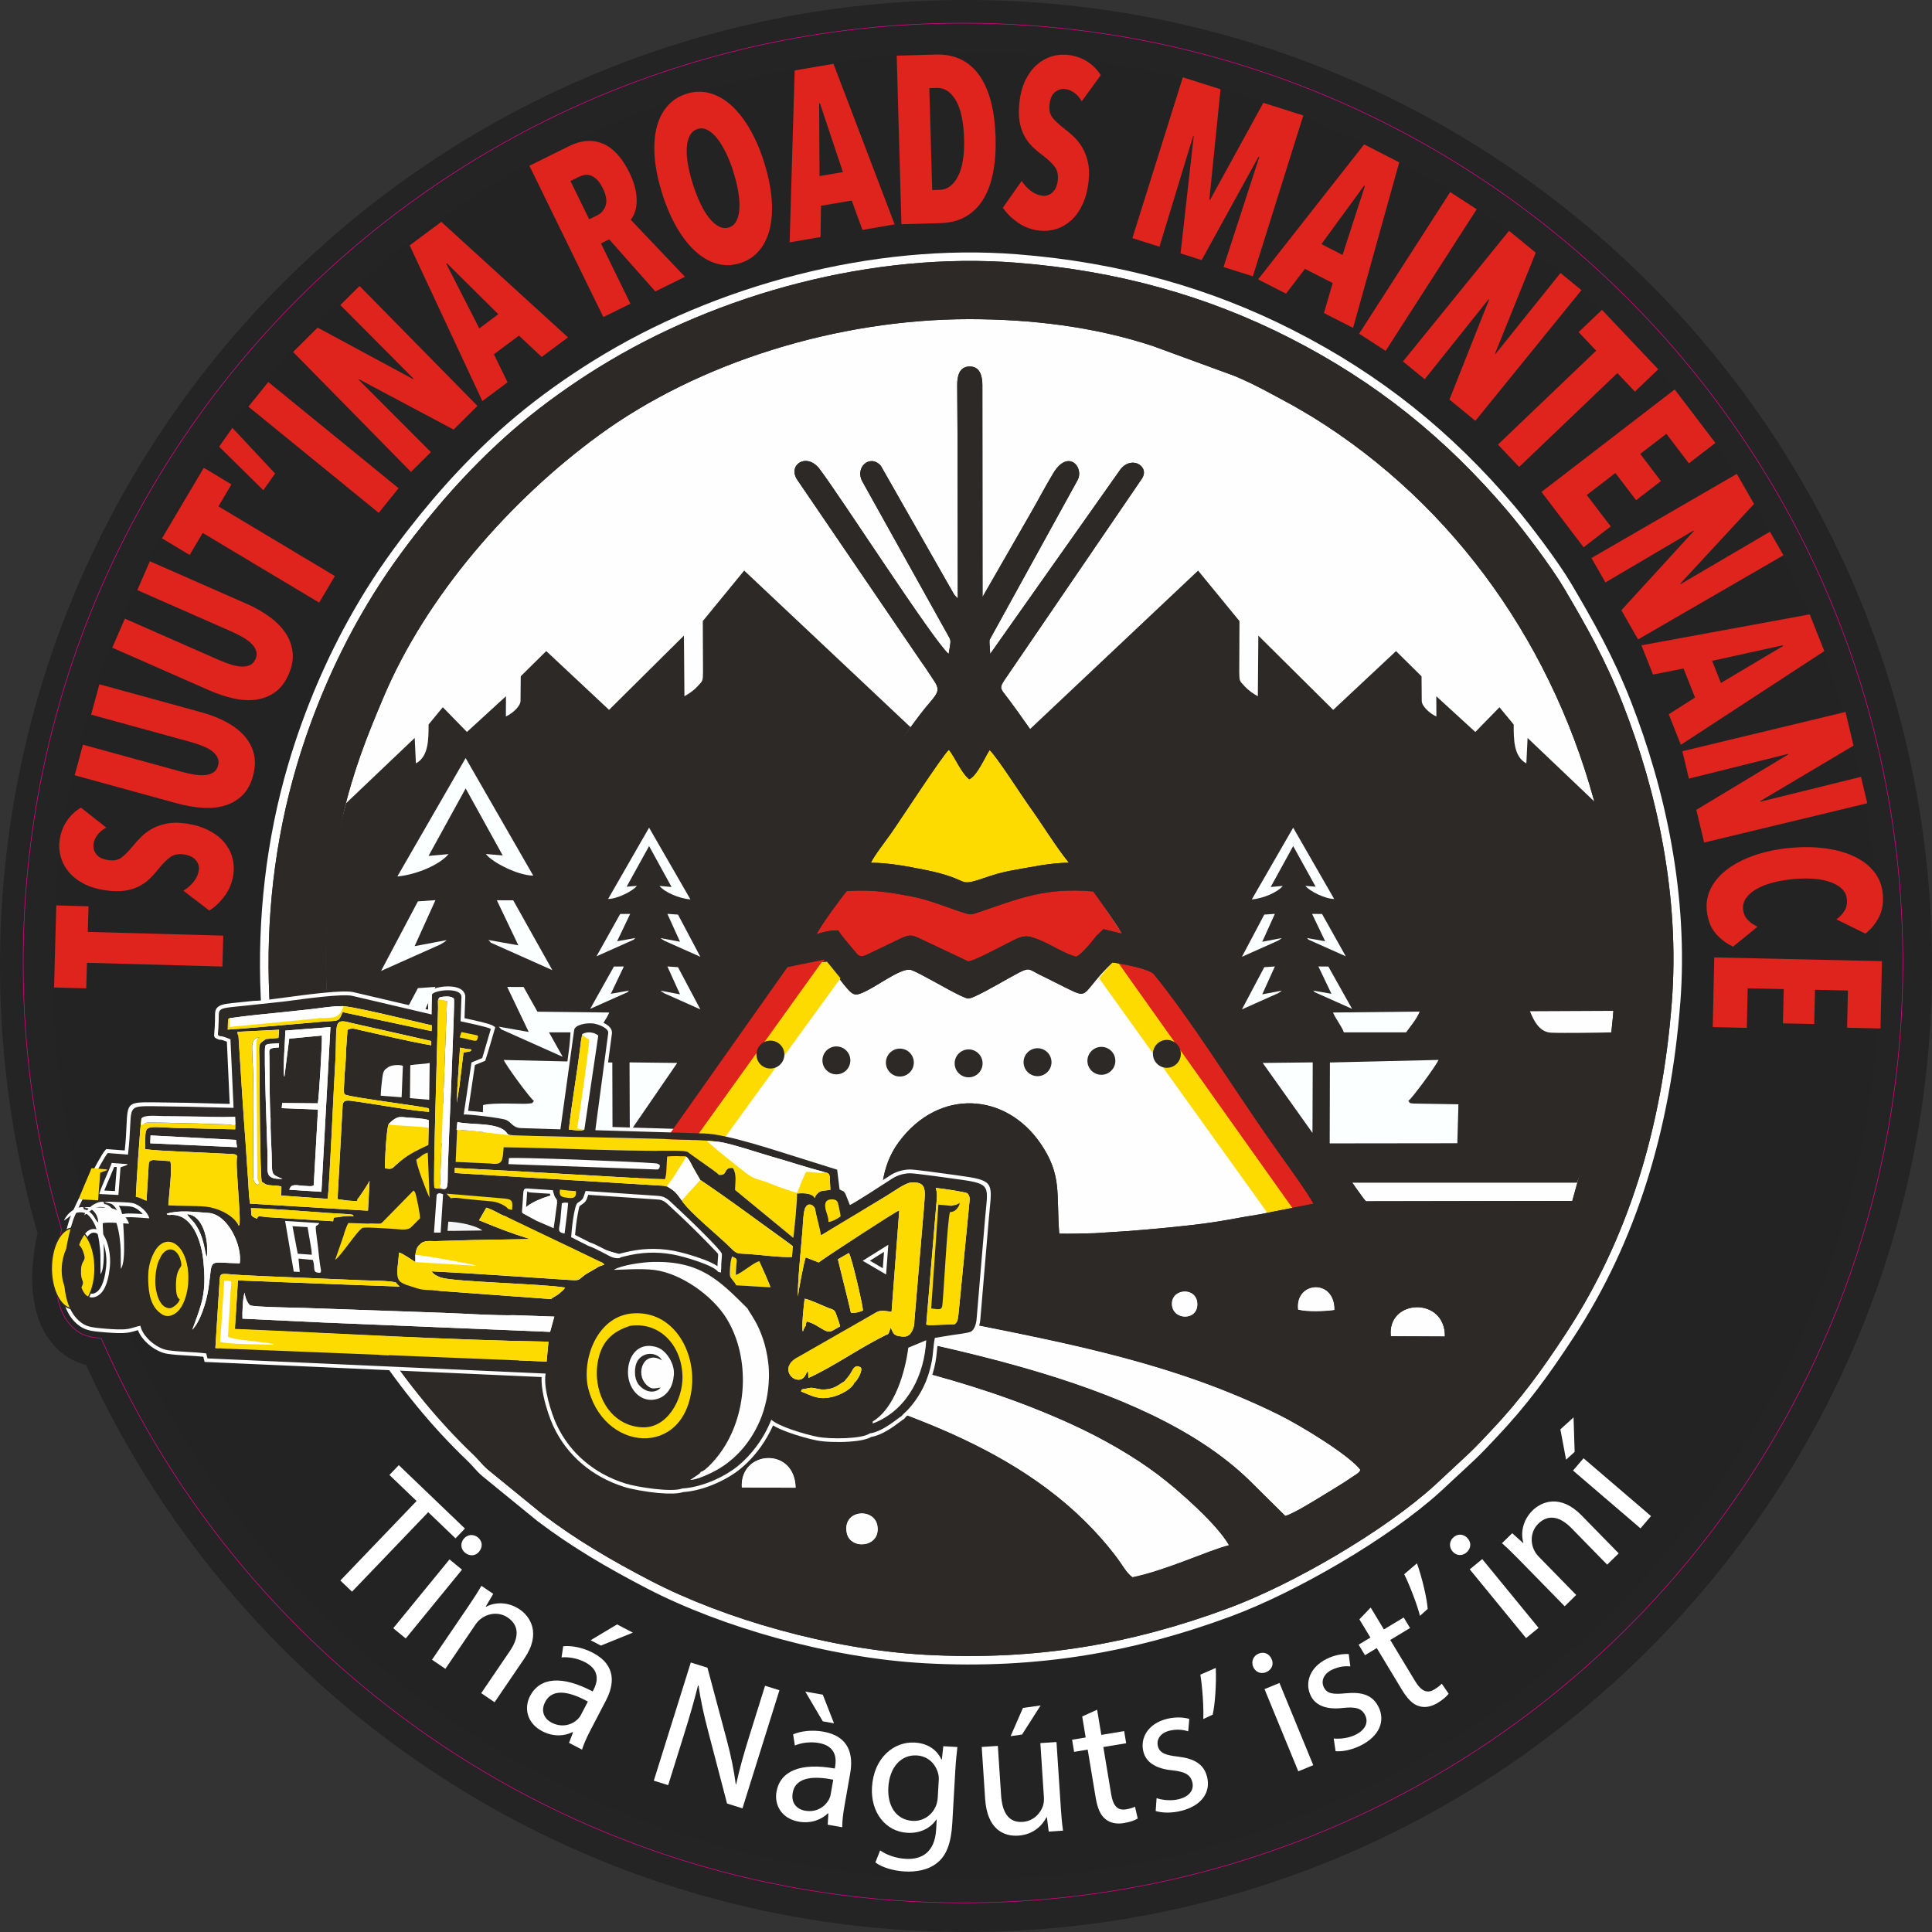 <svg xmlns="http://www.w3.org/2000/svg" id="Layer_1" viewBox="0 0 622.71 622.71"><rect x="0" y="0" width="622.71" height="622.71" fill="#333333" stroke="none"/><defs><style>.cls-1,.cls-2{fill:#df231d;}.cls-3{stroke:#242425;stroke-width:16.86px;}.cls-3,.cls-4,.cls-5{fill:none;}.cls-3,.cls-5{stroke-miterlimit:10;}.cls-6,.cls-2,.cls-7,.cls-8,.cls-9,.cls-10,.cls-11{fill-rule:evenodd;}.cls-6,.cls-12{fill:#fefefe;}.cls-4{stroke:#2c2927;stroke-miterlimit:22.93;stroke-width:.4px;}.cls-13{fill:#242324;}.cls-14{fill:#fff;}.cls-7{fill:#fdda00;}.cls-8{fill:#f4f5f6;}.cls-5{stroke:#ec008c;stroke-width:.18px;}.cls-9{fill:#fbffff;}.cls-10{fill:#2c2927;}.cls-11{fill:#fcdc00;}</style></defs><path class="cls-13" d="M311.35,8.43C144.05,8.43,8.43,144.05,8.43,311.35c0,29.85,4.34,58.68,12.38,85.92-.63,2.49-1.16,5.13-1.5,7.75-.53,3.99-.65,7.7-.33,10.74.31,3.02.91,5.55,1.85,7.75,1.27,2.99,3.14,5.29,5.56,6.85,1.07.68,2.28,1.16,3.72,1.47,1.13.24,2.32.35,3.46.46,46.7,107.1,153.49,181.98,277.79,181.98,167.3,0,302.93-135.62,302.93-302.92S478.65,8.43,311.35,8.43Z"></path><path class="cls-3" d="M311.35,8.43C144.05,8.43,8.43,144.05,8.43,311.35c0,29.85,4.34,58.68,12.38,85.92-.63,2.49-1.16,5.13-1.5,7.75-.53,3.99-.65,7.7-.33,10.74.31,3.02.91,5.55,1.85,7.75,1.27,2.99,3.14,5.29,5.56,6.85,1.07.68,2.28,1.16,3.72,1.47,1.13.24,2.32.35,3.46.46,46.7,107.1,153.49,181.98,277.79,181.98,167.3,0,302.93-135.62,302.93-302.92S478.65,8.43,311.35,8.43Z"></path><path class="cls-5" d="M310.39,7.47C143.09,7.47,7.47,143.09,7.47,310.39c0,29.85,4.34,58.68,12.38,85.92-.63,2.49-1.16,5.13-1.5,7.75-.53,3.99-.65,7.7-.33,10.74.31,3.02.91,5.55,1.85,7.75,1.27,2.99,3.14,5.29,5.56,6.85,1.07.68,2.28,1.16,3.72,1.47,1.13.24,2.32.35,3.46.46,46.7,107.1,153.49,181.98,277.79,181.98,167.3,0,302.92-135.62,302.92-302.92S477.69,7.47,310.39,7.47Z"></path><path class="cls-6" d="M541.58,323.33c2.67-34.48-4.72-68.68-15.95-97.36-5.7-14.55-12.01-25.64-19.22-37.88-4.02-6.82-13.07-18.84-18.28-24.98-20.19-23.82-42.97-42.25-71.37-56.7-26.39-13.43-55.69-21.86-89.06-24.46-46.12-3.59-97,9.77-136.46,34.31-8.78,5.46-17.35,11.56-25.14,18.09-12.74,10.69-24.29,23.18-34.55,36.41-6.7,8.63-12.01,16.4-17.43,25.81-8.78,15.26-16.06,32.3-21.21,49.75-14.36,48.7-11.3,102.21,6.02,146.86,10.78,27.78,29.64,56.53,51.35,77.29,1.48,1.42,1.91,1.98,3.54,3.74,1.2,1.3,2.45,2.19,3.81,3.33l15.57,12.7c10.95,8.31,22.36,15.01,35.35,21.75,23.82,12.36,58.34,22.35,89.39,24.09,37.08,2.08,68.45-3.87,98.93-15.16,20.9-7.74,50.82-25.06,67.42-40.17l10.89-10.13c2.7-2.54,4.59-4.63,7.13-7.31,9.96-10.51,16.8-19.94,24.84-32.21,20.29-30.98,31.27-67.1,34.42-107.76"></path><polygon class="cls-2" points="425.01 388.62 417.05 390.33 359.32 309.25 371.31 311.72 425.01 388.62"></polygon><polygon class="cls-7" points="417.09 390.12 409.13 391.82 354.24 315.3 358.57 309.98 360.29 310.12 417.09 390.12"></polygon><path class="cls-7" d="M280.65,278.14c5.75,0,11.61,1.28,16.82,2.3,17.3,3.39,9.44,6.15,21.8,1.95,2.7-.92,5.32-1.49,8-1.95,5.83-1.02,11.51-2.17,17.42-2.23-3.18-4.29-8-12.11-12.28-18.06-2.71-3.76-11.02-16.66-13.43-18.94-1.49,2.23-4.07,8.45-6.57,9.52-2.7-2.2-4.44-6.8-6.57-9.45-1.54,1.36-22.89,31.86-25.18,36.86"></path><path class="cls-2" d="M262.54,301.45c2.48-.72,4.09-1.22,7.05-1.12,0,.02,7.15,8.13,7.4,8.43,4.88.08,13.47-7.73,17.15-6.97l17.99,8.24c1.81.28,13.93-6.71,16.55-7.72,4.72-1.82,15.26,6.07,18.24,6.19,1.15-.16,3.27-2.77,4.59-4.29,1.58-1.81,2.31-2.83,4.17-4.61l6.05,1.4-9.1-13.77c-22.1-1.95-31.87,5.79-39.55,6.97-.38.02-1.37.08-2.3-.18-3.72-1.03-10.8-4.09-15.79-5.08-7.21-1.43-13.16-2.47-22.02-1.9-1.57,1.75-9.59,12.33-10.42,14.42"></path><path class="cls-10" d="M538.84,323.15c2.64-34.07-4.67-67.86-15.76-96.19-5.63-14.38-11.86-25.33-18.99-37.42-3.97-6.73-12.92-18.62-18.06-24.68-19.95-23.53-42.46-41.75-70.51-56.02-26.08-13.27-55.02-21.6-87.99-24.17-45.57-3.55-95.84,9.65-134.82,33.9-8.68,5.4-17.14,11.42-24.84,17.87-12.59,10.56-24,22.9-34.14,35.97-6.62,8.53-11.87,16.2-17.22,25.5-8.68,15.08-15.87,31.91-20.95,49.15-14.18,48.11-11.16,100.99,5.95,145.1,10.65,27.45,29.28,55.86,50.73,76.36,1.47,1.4,1.89,1.96,3.5,3.7,1.19,1.28,2.43,2.17,3.77,3.29l15.38,12.55c10.82,8.21,22.09,14.83,34.92,21.49,23.54,12.21,57.64,22.08,88.32,23.8,36.64,2.05,67.63-3.83,97.74-14.98,20.65-7.65,50.21-24.76,66.61-39.69l10.76-10.01c2.66-2.51,4.54-4.57,7.05-7.22,9.84-10.38,16.6-19.7,24.54-31.83,20.05-30.61,30.9-66.3,34.01-106.46M308.63,142.38l.08,50.55-1.17-1.29-23.66-41.55c-3.56-3.87-8.42.63-5.93,5.1l28.09,50.43c.56,1.01.27,1.82-.28,5.16-5.08-4.46-34.52-50.27-41.59-59.6-4.18-5.52-10.44-1.29-7.19,3.48l39.68,58.25c1.11,1.57,1.82,2.56,2.9,4.25.49.77.98,1.49,1.53,2.3,1.28,1.9,1.38,3,.58,4.39-.85,1.47-2.71,3.25-5.26,6.63-10.07,13.34-21.32,29.87-31.55,44.04l-9.37,13.11c-7.59,11.24-62.65,91.39-63.04,91.63l-76.09-.86-5.46-19.69c-4.07-11.84-5.85-35.67-5.85-49.78,0-16.24,1.92-31.07,5.4-45.84,3.47-14.75,7.65-25.34,13.15-38.33,13.97-33.04,41.01-63.7,69.45-84.49,32.13-23.49,76.93-37.4,119.36-37.4,20.1,0,40.24,2.44,58.94,8.58l26.43,9.67c6.42,2.65,12.13,5.9,18.25,9.2.15.08.56.3.71.38l6.2,3.63c46.47,28.73,78.64,75.06,92.03,128.23l2.24,10.33c4.06,20.59,4.5,42.22,1.75,62.94-2.43,18.34-7.34,33.53-12.19,51.24l-66.51.12c-.98-.64-18.91-27.13-19.9-28.39-1.1-1.5-2.04-2.85-3.2-4.51-2.16-3.1-4.39-6.36-6.29-8.99-21.04-29.17-42.36-58.37-62.9-87.8-.4-.57-.31-.46-.65-.97l-5.55-7.63c-2.13-2.96-13.96-20.15-17.93-25.17-1.58-2-1.56-2.38.18-4.92l43.93-64.38c1.62-2.31.4-4.26-1.35-5.01-1.59-.68-3.83-.22-5.41,1.79l-42.04,59.55c-.12-3.28-.43-4.08-.06-4.76l28.19-51.18c2.3-4.17-2.98-10.28-7.79-2.3-2.7,4.47-4.9,8.77-7.53,13.3l-15.28,26.6-.05-68.37c0-2.57-.65-5.78-3.83-5.92-3.65-.17-4.3,3.2-4.28,5.95l.11,18.35ZM280.71,278.08c.98-2.18,4.75-7.04,6.36-9.31,3.01-4.27,16.64-25.24,18.76-27.12,2.14,2.66,3.88,7.32,6.57,9.52,2.5-1.08,5.09-7.2,6.57-9.43,2.42,2.27,10.14,14.4,12.84,18.16,4.28,5.95,8.3,12.7,12.72,18.16-5.91.06-11.45,1.28-17.28,2.3-2.68.47-5.29,1.04-8,1.95-12.36,4.19-4.33,1.35-21.63-2.04-5.2-1.02-11.18-2.19-16.93-2.19ZM263.22,301.08c.83-2.09,8.17-12.13,9.74-13.89,8.87-.57,14.82.56,22.02,1.99,6.22,1.24,15.98,5.63,17.9,5.52.51-.03,1.17-.2,1.96-.47,13.73-4.67,21.98-8.29,37.55-6.91,1.16,1.55,8.93,12.59,9.18,13.6l-5.9-1.44-2.27,2.18c-.7.81-1.26,1.62-1.99,2.46-1.32,1.52-2.88,3.38-4.5,4.24-3.19-.64-7.88-3.8-12.08-5.48-3.77-1.51-4.97-1.42-8.33.26-4.44,2.23-13.03,6.92-14.52,6.69l-15.03-7.1c-2.94-1.39-3.63-1.68-6.82-.15l-10.4,4.99c-1.57.75-2.57,1-3.63-.25-1.8-2.13-5.43-6.32-5.87-7.39-2.96-.1-4.52.42-7,1.15ZM283.78,397.47c-5.11.74-16.48-.26-21.88-.66-7.71-.57-14.53-1.33-21.67-2.22-3.18-.4-6.71-.66-10.18-1.15l-29.15-5.48,21.96-31.67c2.56-3.52,4.77-6.82,7.47-10.6,2.44-3.43,4.81-7.01,7.2-10.31l15.01-21.17c1.54-1.96,10.84-3.78,13.84-3.93,2.59,2.77,4.43,5.8,6.75,8.4,1.95,2.18,2.69,2.27,5.2,1.14,3.79-1.71,8.92-5.52,12.51-6.83,1.18-.43,2.2-.59,2.95-.32,3,1.1,11.62,6.31,15.99,8.34.99.46,1.77.76,2.21.81.42.05,1.25-.23,2.34-.72,3.75-1.67,10.56-5.78,14.11-7.61,3.25-1.67,3.2-1.14,6.3.49,3.69,1.77,7.33,3.71,11.01,5.45,2.65,1.25,3.48,1.17,4.93-.42,1.37-1.51,3.3-4.39,7.85-8.79,2.82.32,11.95,2.04,13.38,3.78,11.54,14.07,25.46,36.36,36.77,52.59,1.87,2.8,14.51,20.01,14.58,21.41l-16.87,3.33c-8.81,1.39-12.28,2.36-21.81,3.47-7.19.83-13.93,1.45-21.21,2l-10.45.68c-3.84.09-7.67.21-11.51.16-.99-12.97.97-18.81-6-29.03-11.16-16.38-32.64-18.01-45.61-.65-6.13,8.21-6.09,17.44-6.04,29.52ZM438.43,473.8c-.85,1.14.33-.01-1.06,1.18l-4.28,2.84c-2.13,1.35-3.88,2.41-6.09,3.75-2.53,1.54-10.01,6.25-12.71,6.97l-11.54-11.42c-34.75-33.86-106.58-44.42-153.84-54.3-22.37-4.68-53.8-10.88-72.83-20.29-2.66-1.31-5.06-2.44-6.97-4.53-7.97-8.73,8.58-13.88,17.33-14.18-.08.12-.22.15-.27.35-.48,2.01-20.71,10.28,11.69,19.55,34,9.72,75.66,15.24,110.86,22.21,37.23,7.37,70.15,13.73,103.21,29.98,7.33,3.6,23.13,13.29,26.51,17.9ZM396.04,498.01c-6.47,1.57-20.11,8.08-31.04,10.29-2.04-1.55-3.08-3.77-4.82-6.09-26.12-34.81-69.69-47.78-111.38-60.11-22.02-6.51-84.32-21.75-100.2-36.19-12.35-11.23,1.04-19.26,15.39-20.99-.88,1.4-.23.49-1.34,1.57-.55.53-.87.73-1.42,1.32-.71.75-1.71,2.14-2.17,3.28-3.38,8.4,7.71,14.92,14.25,18.04,10.09,4.82,21.35,8.15,32.97,11.39l30.75,7.54c.76.17,1.57.37,2.28.54.46.11.93.24,1.38.35.15.04.29.08.44.11.15.04.29.07.43.1,36.16,8.52,69.35,14.2,103.69,29.86,10.23,4.66,20.22,10.45,28.01,16.35,6.38,4.83,18.9,15.8,22.78,22.62ZM377.74,420.66c-.5-5.4,7.91-6.11,8.18-.53.28,5.61-7.73,5.53-8.18.53ZM430.08,422.22c-2.98.44-8.86.66-11.68-.13-1.04-9.08,11.83-10.09,11.68.13ZM465.71,430.78l-17.43-.08c-1.32-12.11,17.6-12.91,17.43.08ZM190.49,453.47c-.9,9.52-6.97,5.42-7.73,3.64-1.03-2.43-.07-4.84,1.74-5.57,2.84-1.14,4.35.87,5.99,1.93ZM204.13,471.61c-.94-5.53,7.33-6.9,8.16-1.6.91,5.84-7.34,6.39-8.16,1.6ZM256.45,479.52l-17.36-.09c-.72-12,17.07-13.31,17.36.09ZM272.91,494.07c-1.51-7.57,9.07-8.33,9.93-2.1.95,6.89-8.82,7.7-9.93,2.1Z"></path><path class="cls-10" d="M538.84,323.15c2.64-34.07-4.67-67.86-15.76-96.19-5.63-14.38-11.86-25.33-18.99-37.42-3.97-6.73-12.92-18.62-18.06-24.68-19.95-23.53-42.46-41.75-70.51-56.02-26.08-13.27-55.02-21.6-87.99-24.17-45.57-3.55-95.84,9.65-134.82,33.9-8.68,5.4-17.14,11.42-24.84,17.87-12.59,10.56-24,22.9-34.14,35.97-6.62,8.53-11.87,16.2-17.22,25.5-8.68,15.08-15.87,31.91-20.95,49.15-14.18,48.11-11.16,100.99,5.95,145.1,10.65,27.45,29.28,55.86,50.73,76.36,1.47,1.4,1.89,1.96,3.5,3.7,1.19,1.28,2.43,2.17,3.77,3.29l15.38,12.55c10.82,8.21,22.09,14.83,34.92,21.49,23.54,12.21,57.64,22.08,88.32,23.8,36.64,2.05,67.63-3.83,97.74-14.98,20.65-7.65,50.21-24.76,66.61-39.69l10.76-10.01c2.66-2.51,4.54-4.57,7.05-7.22,9.84-10.38,16.6-19.7,24.54-31.83,20.05-30.61,30.9-66.3,34.01-106.46M308.63,142.38l.08,50.55-1.17-1.29-23.66-41.55c-3.56-3.87-8.42.63-5.93,5.1l28.09,50.43c.56,1.01.27,1.82-.28,5.16-5.08-4.46-34.52-50.27-41.59-59.6-4.18-5.52-10.44-1.29-7.19,3.48l39.68,58.25c1.11,1.57,1.82,2.56,2.9,4.25.49.77.98,1.49,1.53,2.3,1.28,1.9,1.38,3,.58,4.39-.85,1.47-2.71,3.25-5.26,6.63-10.07,13.34-21.32,29.87-31.55,44.04l-9.37,13.11c-7.59,11.24-62.65,91.39-63.04,91.63l-76.09-.86-5.46-19.69c-4.07-11.84-5.85-35.67-5.85-49.78,0-16.24,1.92-31.07,5.4-45.84,3.47-14.75,7.65-25.34,13.15-38.33,13.97-33.04,41.01-63.7,69.45-84.49,32.13-23.49,76.93-37.4,119.36-37.4,20.1,0,40.24,2.44,58.94,8.58l26.43,9.67c6.42,2.65,12.13,5.9,18.25,9.2.15.08.56.3.71.38l6.2,3.63c46.47,28.73,78.64,75.06,92.03,128.23l2.24,10.33c4.06,20.59,4.5,42.22,1.75,62.94-2.43,18.34-7.34,33.53-12.19,51.24l-66.51.12c-.98-.64-18.91-27.13-19.9-28.39-1.1-1.5-2.04-2.85-3.2-4.51-2.16-3.1-4.39-6.36-6.29-8.99-21.04-29.17-42.36-58.37-62.9-87.8-.4-.57-.31-.46-.65-.97l-5.55-7.63c-2.13-2.96-13.96-20.15-17.93-25.17-1.58-2-1.56-2.38.18-4.92l43.93-64.38c1.62-2.31.4-4.26-1.35-5.01-1.59-.68-3.83-.22-5.41,1.79l-42.04,59.55c-.12-3.28-.43-4.08-.06-4.76l28.19-51.18c2.3-4.17-2.98-10.28-7.79-2.3-2.7,4.47-4.9,8.77-7.53,13.3l-15.28,26.6-.05-68.37c0-2.57-.65-5.78-3.83-5.92-3.65-.17-4.3,3.2-4.28,5.95l.11,18.35ZM280.71,278.08c.98-2.18,4.75-7.04,6.36-9.31,3.01-4.27,16.64-25.24,18.76-27.12,2.14,2.66,3.88,7.32,6.57,9.52,2.5-1.08,5.09-7.2,6.57-9.43,2.42,2.27,10.14,14.4,12.84,18.16,4.28,5.95,8.3,12.7,12.72,18.16-5.91.06-11.45,1.28-17.28,2.3-2.68.47-5.29,1.04-8,1.95-12.36,4.19-4.33,1.35-21.63-2.04-5.2-1.02-11.18-2.19-16.93-2.19ZM263.22,301.08c.83-2.09,8.17-12.13,9.74-13.89,8.87-.57,14.82.56,22.02,1.99,6.22,1.24,15.98,5.63,17.9,5.52.51-.03,1.17-.2,1.96-.47,13.73-4.67,21.98-8.29,37.55-6.91,1.16,1.55,8.93,12.59,9.18,13.6l-5.9-1.44-2.27,2.18c-.7.81-1.26,1.62-1.99,2.46-1.32,1.52-2.88,3.38-4.5,4.24-3.19-.64-7.88-3.8-12.08-5.48-3.77-1.51-4.97-1.42-8.33.26-4.44,2.23-13.03,6.92-14.52,6.69l-15.03-7.1c-2.94-1.39-3.63-1.68-6.82-.15l-10.4,4.99c-1.57.75-2.57,1-3.63-.25-1.8-2.13-5.43-6.32-5.87-7.39-2.96-.1-4.52.42-7,1.15ZM283.78,397.47c-5.11.74-16.48-.26-21.88-.66-7.71-.57-14.53-1.33-21.67-2.22-3.18-.4-6.71-.66-10.18-1.15l-23.22-9.38,16.03-27.77c2.56-3.52,4.77-6.82,7.47-10.6,2.44-3.43,4.81-7.01,7.2-10.31l15.01-21.17c1.54-1.96,10.84-3.78,13.84-3.93,2.59,2.77,4.43,5.8,6.75,8.4,1.95,2.18,2.69,2.27,5.2,1.14,3.79-1.71,8.92-5.52,12.51-6.83,1.18-.43,2.2-.59,2.95-.32,3,1.1,11.62,6.31,15.99,8.34.99.46,1.77.76,2.21.81.42.05,1.25-.23,2.34-.72,3.75-1.67,10.56-5.78,14.11-7.61,3.25-1.67,3.2-1.14,6.3.49,3.69,1.77,7.33,3.71,11.01,5.45,2.65,1.25,3.48,1.17,4.93-.42,1.37-1.51,3.3-4.39,7.85-8.79,2.82.32,11.95,2.04,13.38,3.78,11.54,14.07,25.46,36.36,36.77,52.59,1.87,2.8,14.51,20.01,14.58,21.41l-16.87,3.33c-8.81,1.39-12.28,2.36-21.81,3.47-7.19.83-13.93,1.45-21.21,2l-10.45.68c-3.84.09-7.67.21-11.51.16-.99-12.97.97-18.81-6-29.03-11.16-16.38-32.64-18.01-45.61-.65-6.13,8.21-6.09,17.44-6.04,29.52ZM438.43,473.8c-.85,1.14.33-.01-1.06,1.18l-4.28,2.84c-2.13,1.35-3.88,2.41-6.09,3.75-2.53,1.54-10.01,6.25-12.71,6.97l-11.54-11.42c-34.75-33.86-106.58-44.42-153.84-54.3-22.37-4.68-53.8-10.88-72.83-20.29-2.66-1.31-5.06-2.44-6.97-4.53-7.97-8.73,8.58-13.88,17.33-14.18-.08.12-.22.15-.27.35-.48,2.01-20.71,10.28,11.69,19.55,34,9.72,75.66,15.24,110.86,22.21,37.23,7.37,70.15,13.73,103.21,29.98,7.33,3.6,23.13,13.29,26.51,17.9ZM396.04,498.01c-6.47,1.57-20.11,8.08-31.04,10.29-2.04-1.55-3.08-3.77-4.82-6.09-26.12-34.81-69.69-47.78-111.38-60.11-22.02-6.51-84.32-21.75-100.2-36.19-12.35-11.23,1.04-19.26,15.39-20.99-.88,1.4-.23.49-1.34,1.57-.55.53-.87.73-1.42,1.32-.71.75-1.71,2.14-2.17,3.28-3.38,8.4,7.71,14.92,14.25,18.04,10.09,4.82,21.35,8.15,32.97,11.39l30.75,7.54c.76.17,1.57.37,2.28.54.46.11.93.24,1.38.35.15.04.29.08.44.11.15.04.29.07.43.1,36.16,8.52,69.35,14.2,103.69,29.86,10.23,4.66,20.22,10.45,28.01,16.35,6.38,4.83,18.9,15.8,22.78,22.62ZM377.74,420.66c-.5-5.4,7.91-6.11,8.18-.53.28,5.61-7.73,5.53-8.18.53ZM430.08,422.22c-2.98.44-8.86.66-11.68-.13-1.04-9.08,11.83-10.09,11.68.13ZM465.71,430.78l-17.43-.08c-1.32-12.11,17.6-12.91,17.43.08ZM190.49,453.47c-.9,9.52-6.97,5.42-7.73,3.64-1.03-2.43-.07-4.84,1.74-5.57,2.84-1.14,4.35.87,5.99,1.93ZM204.13,471.61c-.94-5.53,7.33-6.9,8.16-1.6.91,5.84-7.34,6.39-8.16,1.6ZM256.45,479.52l-17.36-.09c-.72-12,17.07-13.31,17.36.09ZM272.91,494.07c-1.51-7.57,9.07-8.33,9.93-2.1.95,6.89-8.82,7.7-9.93,2.1Z"></path><path class="cls-6" d="M396.04,498.01c-3.88-6.83-16.4-17.79-22.78-22.62-7.8-5.9-17.79-11.69-28.01-16.35-34.34-15.66-67.54-21.34-103.69-29.86-.14-.03-.28-.07-.43-.1-.15-.04-.29-.07-.44-.11-.46-.11-.93-.24-1.38-.35-.72-.18-1.52-.37-2.28-.54l-30.75-7.54c-11.63-3.24-22.88-6.57-32.97-11.39-6.53-3.12-17.63-9.65-14.25-18.04.46-1.15,1.47-2.53,2.17-3.28.56-.59.88-.79,1.42-1.32,1.1-1.08.45-.16,1.34-1.57-14.35,1.73-27.74,9.76-15.39,20.99,15.88,14.44,78.18,29.67,100.2,36.19,41.69,12.33,85.26,25.3,111.38,60.11,1.74,2.32,2.79,4.54,4.82,6.09,10.93-2.21,24.57-8.72,31.04-10.29"></path><path class="cls-6" d="M438.43,473.8c-3.38-4.62-19.18-14.3-26.51-17.9-33.06-16.25-65.98-22.6-103.21-29.98-35.2-6.97-76.86-12.49-110.86-22.21-32.39-9.26-12.17-17.54-11.69-19.55.05-.2.18-.23.27-.35-8.75.31-25.3,5.45-17.33,14.18,1.91,2.09,4.31,3.22,6.97,4.54,19.04,9.41,50.46,15.61,72.83,20.29,47.26,9.88,119.1,20.44,153.84,54.3l11.54,11.42c2.7-.72,10.18-5.43,12.71-6.97,2.21-1.34,3.95-2.4,6.09-3.75l4.28-2.84c1.39-1.19.22-.04,1.06-1.18"></path><path class="cls-6" d="M430.08,422.22c.15-10.23-12.72-9.21-11.68-.13,2.81.79,8.7.57,11.68.13"></path><path class="cls-6" d="M377.74,420.66c.46,5,8.46,5.07,8.18-.53-.28-5.57-8.68-4.87-8.18.53"></path><path class="cls-10" d="M293.48,234.39l-53.62-50.49-13.34,16.28.07,16.45c-.06,2.87,0,2.72-1.79,4.62-1.22,1.3-2.65,2.31-4.2,3.15l-.16-19.54-24.13,23.94-20.25-18.95-8.22,8.12-.07,7.97c-.01,1.6-2.43,3.94-4.72,4.99l.03-6.53-12.58,11.52-7.78-7.97-4.58,5.56c-.02,4.56.08,10.33-4.09,12.54l-.39-8.2-22.11,21.04c-6.43,22.47-7.57,44.74-5.87,66.91l27.21.13c-1.33,3.29-3.13,6.76-6.86,6.91-4.04.17-15.67,0-19.77-.11.01,12.63,8.36,40.55,11.48,48.46h73.79l101.96-146.82Z"></path><path class="cls-10" d="M331.02,235.91l55.14-52,13.34,16.28-.07,16.45c.06,2.87,0,2.72,1.79,4.62,1.22,1.3,2.65,2.31,4.2,3.15l.16-19.54,24.13,23.94,20.25-18.95,8.22,8.12.07,7.97c.01,1.6,2.43,3.94,4.72,4.99l-.03-6.53,12.58,11.52,7.78-7.97,4.58,5.56c.02,4.56-.08,10.33,4.09,12.54l.39-8.2,22.11,21.04c6.43,22.47,7.57,44.74,5.87,66.91l-27.21.13c1.33,3.29,3.13,6.76,6.86,6.91,4.04.17,15.67,0,19.77-.11-.01,12.63-8.36,40.55-11.48,48.46h-73.79l-103.48-145.31Z"></path><path class="cls-9" d="M128.08,282.49l22-38.16,21.79,37.89c-4.87-.03-13.11-4.16-15.28-6.97l5.44.47-11.94-21.6-11.96,21.75,6.44-.58c-2.85,3.47-10.4,6.64-16.48,7.21"></path><path class="cls-9" d="M222.55,289.91l-13.34-23.14-13.21,22.98c2.96-.02,7.95-2.52,9.27-4.23l-3.3.28,7.24-13.1,7.25,13.19-3.9-.35c1.73,2.11,6.31,4.03,9.99,4.37"></path><path class="cls-9" d="M403.47,289.91l13.34-23.14,13.21,22.98c-2.96-.02-7.95-2.52-9.27-4.23l3.3.28-7.24-13.1-7.25,13.19,3.9-.35c-1.73,2.11-6.31,4.03-9.99,4.37"></path><polygon class="cls-9" points="158.25 303.86 157.42 302.97 158.32 303.14 167.07 304.69 160.14 290.17 165.42 290.19 178.03 312.69 158.25 303.86"></polygon><polygon class="cls-9" points="204.26 302.87 204.76 302.33 204.21 302.44 198.9 303.38 203.11 294.57 199.9 294.58 192.26 308.23 204.26 302.87"></polygon><polygon class="cls-9" points="421.76 302.87 421.26 302.33 421.81 302.44 427.12 303.38 422.91 294.57 426.11 294.58 433.76 308.23 421.76 302.87"></polygon><polygon class="cls-9" points="423.79 319.81 423.29 319.27 423.84 319.38 429.14 320.31 424.94 311.51 428.14 311.52 435.79 325.17 423.79 319.81"></polygon><path class="cls-9" d="M140.35,290.13l-6.71,14.83,10.32-1.95c-.66.65-1.05.8-1.97,1.38l-19.17,8.56,11.87-22.42,5.66-.4Z"></path><path class="cls-9" d="M215.11,294.55l4.07,8.99-6.26-1.18c.4.39.64.48,1.19.84l11.62,5.19-7.2-13.6-3.43-.24Z"></path><path class="cls-9" d="M410.91,294.55l-4.07,8.99,6.26-1.18c-.4.39-.64.48-1.19.84l-11.62,5.19,7.2-13.6,3.43-.24Z"></path><path class="cls-9" d="M410.91,311.5l-4.07,8.99,6.26-1.18c-.4.4-.64.48-1.19.84l-11.62,5.19,7.2-13.6,3.43-.24Z"></path><path class="cls-9" d="M453.19,332.77c1.32-1.92,3.33-4.09,4.39-6.73l-27.93.31c.91,2.18,2.86,4.49,3.5,6.4h20.03Z"></path><path class="cls-9" d="M469.76,367.02l.31-11.09-14.43-.24c-1.91-.32-.64.25-1.74-.82,1.44-1.12,8.91-11.3,9.75-13.24l-35,.82-.07,26.08,41.15-.05.02-1.47Z"></path><polygon class="cls-9" points="423.11 342.42 406.99 342.6 423.03 365.15 423.11 342.42"></polygon><path class="cls-10" d="M334.41,337.86c-2.48,0-4.5,2.01-4.5,4.5s2.01,4.5,4.5,4.5,4.5-2.01,4.5-4.5-2.01-4.5-4.5-4.5"></path><path class="cls-10" d="M354.99,337.42c-2.48,0-4.5,2.01-4.5,4.5s2.01,4.5,4.5,4.5,4.5-2.01,4.5-4.5-2.01-4.5-4.5-4.5"></path><path class="cls-10" d="M376.1,335.17c-2.48,0-4.5,2.01-4.5,4.5s2.01,4.5,4.5,4.5,4.5-2.01,4.5-4.5-2.01-4.5-4.5-4.5"></path><path class="cls-12" d="M142.76,381.98c.14.04.18.11.18.08.14-.52.15-1.48.15-2.8,0-.71,0-1.52.03-2.4.08-2.95.39-10.44.75-19,.65-15.8,1.46-35.25,1.45-35.26-.07-.1-.41-.17-.84-.21-.7-.07-1.5.01-2.08.14-.05.19-.04.48-.03.93.01.38.03.85.02,1.44-.05,2.87-.22,9.25-.43,16.78-.47,17.09-1.1,40.15-.97,40.33l.24.32v.39c0,.85.26-.84.6-.82l.81.04.11.03ZM136.96,363.47v-1.52c-1.3-.25-2.9-.36-4.39-.46-.65-.04-1.28-.09-1.75-.13l-.58-.06c-1.31-.13-2.02-.21-4.03,1.72l-.08.07s-.18,1.68-.37,3.8c-.28,3.08-.46,6.85-.49,8.6.54.02.7-.13,1.02-.44.16-.15.33-.32.48-.45,1.85-1.64,3.34-2.97,5.01-4.08,1.49-.99,3.07-1.77,5.07-2.4l.1-4.66ZM74.77,329.28l-.04,1.27,2.42-.18c.26-.03.53-.04.78-.05l.32-.02,15.83-1.36c2.27-.18,3.93-.33,5.62-.48l3.51-.32c1.12-.1,2.12-.15,2.92-.19,1.17-.06,1.84-.1,2.15-.24.25-.11.47-.61.99-1.78l.17-.38c-1.2-.1-4.15.29-6.36.58-.83.11-1.57.21-2.03.26-1.15.12-2.37.26-3.56.39-1.69.19-3.29.37-5.45.59l-3.51.36c-4.55.46-9.17.92-13.75,1.56ZM93.11,333.57l11.68-1.11.14,1.17c.1.84-.15,6.38-.47,11.7-.31,5.11-.7,10.11-.91,10.7l-.15.42h.36s-1.47,26.27-1.47,26.27l-.18.11.35.02,2.76-50.5-12.09.93-.02.27ZM88.07,344.92c.03,5.36.07,11.99.35,15.58v.11c-.05,2.56.08,5.25.2,7.94.05,1.11.1,2.22.14,3.38.04,1.03.05,1.94.06,2.7.02,1.58.04,2.46.23,2.91.18.4.86.67,2.43,1.29h0s5.24,2.06,5.24,2.06c.31.03.64.07,1.02.1.27.01.55.04.83.07.48.05.98.1,1.38.07l1.26-22.35-11.74-.44.39-4.03,11.53.1c.17-1.61.42-5.35.66-9.22.24-4,.45-8.09.49-10.09l-8.25.78-2.07,16.42-1.7-4.78c-.35-.98-.27-4.99-.1-8.75l-.4.05c-.18.02-.44.04-.71.05-.23.01-.47.02-.63.04-.72.1-.71.24-.69.71.01.26.03.56.03.97.01,1.25.02,2.75.03,4.35ZM49.68,367.23v.12s16.87.76,16.87.76l-16.87-.88ZM67.06,392.14c-.95-.06-1.71-.12-2.46-.18-1.6-.13-3.14-.25-4.62-.28,1.42.92,2.59,2.27,3.54,3.85,1.84,3.07,2.82,7.04,3.19,10.41,0,.09.03.2.03.3.07.72.13,1.4.18,2.05.21-.85.52-1.43,1.08-1.88,1.02-.81,2.35-.74,5-.59.89.05,1.95.11,3.17.15.05-2.5-.84-5.68-2.37-8.39-1.57-2.77-3.79-5-6.3-5.38-.16-.02-.3-.04-.43-.05ZM33.61,383.72l3.43.17.6-7.73-.82-.06c-.35.89-.87,2.08-1.4,3.33-.68,1.57-1.39,3.23-1.81,4.3ZM36.68,405.45c.06.98.03,1.9-.06,2.82-.12,1.23-.34,2.89-.77,4.51-.46,1.72-1.15,3.42-2.22,4.63-.41.46-.87.85-1.35,1.16-.82.52-1.73.81-2.64.8-.96,0-1.89-.33-2.69-1.03-.34-.3-.65-.66-.92-1.09-.78-1.22-1.35-2.9-1.75-4.57-.59-2.47-.82-4.98-.79-5.91.07-2.17.25-3.76.65-5.19.41-1.47,1.03-2.73,1.99-4.22.48-.74,1.04-1.31,1.66-1.72.76-.5,1.6-.75,2.44-.75.84,0,1.68.24,2.44.73.63.41,1.2.97,1.68,1.71h0c.43.66.81,1.43,1.13,2.26.32.83.58,1.73.76,2.65.24,1.18.38,2.23.43,3.21ZM34.23,408.04c.08-.79.1-1.59.05-2.46-.05-.88-.17-1.82-.38-2.87-.16-.79-.38-1.56-.65-2.27-.26-.67-.56-1.28-.9-1.79h0c-.29-.44-.62-.77-.97-1-.37-.24-.76-.36-1.13-.35-.37,0-.76.12-1.12.36-.34.23-.67.56-.95,1-.83,1.29-1.36,2.36-1.7,3.56-.34,1.24-.5,2.66-.57,4.63-.03.8.18,3.03.73,5.28.34,1.43.82,2.85,1.45,3.83.15.23.31.42.48.57.34.3.72.43,1.1.44.43,0,.89-.15,1.34-.43.3-.19.58-.43.83-.72.79-.9,1.33-2.25,1.7-3.65.39-1.49.59-3,.7-4.13ZM46.54,362.85c.51-.45,1.32-.67,2.62-.76,1.12-.08,2.68,0,4.93.13l2.24.12,18.26.43v-1.45s-27.93.29-27.93.29c-.03.32-.07.74-.12,1.25ZM76.04,391.8c-.06-1.67-.19-3.7-.31-5.36-.06-.95-.12-1.77-.15-2.45-.02-.46-.08-1.31-.15-2.31-.19-2.7-.46-6.46-.29-8.47l-.14-.02-5.56-.28c-1.91-.11-4.25-.21-6.74-.32-5.86-.25-12.59-.54-16.1-.99l-.72-.09c-.37,5.23-.71,10.85-.82,13.28.4.12.75.28,1.09.44l.54-8.81c.02-.28.03-.45.03-.61.07-1.9.11-2.77,2.56-3.11l.13-.02c2.13.15,4.26.3,6.39.45l.25.77c.62,1.89.11,7.26-.27,11.24-.08.79-.15,1.52-.2,2.16,1.13.03,2.38.03,3.68.02,2.56,0,5.29-.01,7.58.21,1.91.19,4.62,1.12,6.89,2.52.85.52,1.64,1.11,2.33,1.76ZM39.28,386.28c1.22.05,2.45.12,3.32.25v-.8c.03-1.16.29-5.84.63-10.86l-1.2,1.2-.1.1c-.07.07-.1.11-.22.2h0c-.08.06-.15.11-.32.21h0s-.19.11-.19.11l-1.23.44-.71,9.15ZM39.33,391.36c1.42-.4,4.36-.21,6.7-.04-.2-.24-.43-.48-.68-.71-.83-.78-1.83-1.41-2.73-1.63h0c-.8-.2-2.66-.28-4.34-.33.28.41.51.85.69,1.33.16.43.29.89.37,1.38ZM32.48,390.22c-.57,0-1.13.13-1.59.33-.44.2-1.02.65-1.59,1.09-.53.41-1.06.82-1.54,1.09l-3.04,1.74,1.32-3.24c.43-1.04,1.07-1.97,1.86-2.74.82-.8,1.79-1.44,2.84-1.87.47-.2.88-.32,1.33-.4.43-.07.86-.09,1.4-.07l.65.02.12-.02-3.43-.17v-1.16c.02-.88,1.25-3.74,2.39-6.38.73-1.69,1.42-3.29,1.66-4.02l.3-.9,8.12.62c.1-1.57.21-3.15.32-4.66.36-4.9.73-9.1.96-9.6l.32-.7,32.12-.34v6.35c-6.89-.16-13.93-.49-20.79-.49-.87-.04-1.59-.08-2.25-.12-2.16-.11-3.66-.19-4.65-.13-.37.03-.64.1-.82.26,9.54.51,19.07,1,28.61,1.5l.69,4.78-1.51-.07c.06.02.12.05.19.08.32.16.43.28.65.53h0s.18.2.18.2l.46.48-.16.64c-.3,1.18.02,5.58.23,8.6.07.93.12,1.73.15,2.38.02.49.08,1.38.15,2.39.21,3.08.5,7.38.21,8.86l-.84,4.24-1.08-2.96-.23.07-.42-1.04c-.49-1.2-1.73-2.34-3.22-3.27,1.28,1.14,2.4,2.6,3.31,4.21,1.85,3.25,2.87,7.15,2.67,10.15-.02.3-.05.59-.09.85l-.16,1.04-1.05-.02c-1.84-.03-3.25-.11-4.39-.17-2.03-.11-3.06-.17-3.36.07-.28.22-.39,1.22-.62,3.22-.12,1.04-.26,2.31-.49,3.87-.37,2.53-1.15,5.58-2.2,8.27-.92,2.36-2.07,4.47-3.36,5.79l-3.89,3.95,2.52-6.9c2.65-7.19,3.83-10.42,2.87-20.03l-.03-.28c-.34-3.08-1.22-6.7-2.86-9.43-1.51-2.52-3.69-4.26-6.7-3.97l-.32.03-.23-.07c-.1-.03-.1-.05-.09-.05-.25.03-.41.04-.73-.13h0c-.34-.17-.41-.29-.55-.56-.02-.03-.05-.08-.11-.18l-.9-1.36,1.57-.46c.47-.14.94-.26,1.41-.35l-.59-.03-1.2-.07.07-1.2c.05-.82.16-2.06.3-3.48.31-3.26.71-7.49.51-9.5l-4.4-.31c-.34.08-.35.32-.37.78,0,.24-.02.49-.03.68l-.59,9.6-.09,2.28-1.38-.28c-.58-.12-1.07-.36-1.59-.61-.27-.13-.56-.27-.87-.39.87.42,1.71,1.02,2.43,1.7,1.17,1.09,2.07,2.42,2.3,3.59l.31,1.52-1.55-.08c-.58-.03-1.16-.07-1.82-.12-1.75-.13-3.97-.3-5.36-.21l.07,1.26c.25,4.27.75,12.64-1.06,14.88l-2.12,2.62-.07-9.34c-.03-1.17-.16-2.75-.41-4.4-.2-1.32-.48-2.66-.84-3.83-.24-.77-.72-1.83-1.33-2.76-.43-.66-.91-1.22-1.37-1.48h0c-.37-.21-.82-.3-1.28-.31ZM55.39,425.18c-1.24.35-2.56.24-3.81-.54h0c-2.13-1.34-3.35-3.25-4.06-5.37-.67-2.02-.87-4.21-.94-6.26-.06-1.67-.02-3.22.25-4.77.27-1.58.78-3.16,1.63-4.86,1.13-2.25,2.61-3.59,4.19-4.11,1.2-.4,2.44-.33,3.6.17,1.1.47,2.12,1.31,2.99,2.49,1.87,2.54,3.06,6.74,2.59,12.12-.14,1.59-.47,3.31-1.01,4.89-.49,1.45-1.15,2.79-1.99,3.84-.88,1.11-2.1,2.02-3.44,2.4ZM52.86,422.6c.61.38,1.27.43,1.88.26.82-.23,1.6-.83,2.19-1.58.65-.82,1.19-1.91,1.59-3.11.47-1.39.77-2.91.89-4.31.41-4.76-.57-8.38-2.13-10.5-.61-.83-1.29-1.4-1.99-1.7-.63-.27-1.28-.31-1.9-.1-.99.33-1.97,1.27-2.79,2.91h0c-.74,1.47-1.17,2.82-1.4,4.18-.24,1.38-.28,2.78-.22,4.28.07,1.87.24,3.84.82,5.59.55,1.64,1.47,3.1,3.05,4.09h0ZM138.19,359.58c-.48-.03-1-.07-1.55-.13.66.1,1.29.23,1.87.39l.58.17v-.37s-.9-.06-.9-.06ZM87.09,380.83c.16.02.32.03.48.05-1.17-.32-1.82-.91-2.17-1.76.03.42.05.78.08,1.05l.23.16c.28.2.54.39,1.38.5ZM91.91,382.48l-.03,1.55.22-.86c.29-1.1.72-1.73,1.29-2.07l-2.26.06h-.51c.17.05.33.1.5.16l.8.3-.02.86ZM139.28,334.36l.48.11.02-.75-28.62-6.11-.18.38c.71.09,1.55.28,2.54.57l25.75,5.8ZM110.61,353.84c-1.11-.69-1.06-1.52-.97-3.28.02-.29.03-.61.04-.86.03-.63.05-1.25.08-1.78.03-.64.07-1.25.11-1.83.04-.62.09-1.15.13-1.69.15-1.91.33-4.03.31-5.6v-.09l.53-7.55.64-.3c.17-.08.33-.15.47-.21-1.41-.35-1.99-.3-2.15.27-.25.89-.28,2.47-.32,4.82-.03,2.08-.08,4.74-.29,7.99-.15,2.33-.41,7.61-.7,13.71-.58,11.94-1.31,27-1.71,29.2l-.2,1.06-17.17-1.22.05-3.06c-.4-.05-.83-.07-1.27-.09-.49-.02-.99-.05-1.42-.1-1.46-.18-1.97-.55-2.51-.94-.14-.1-.29-.21-.45-.29l-.53-.26-.13-.58c-.22-1.03-.38-5.42-.49-10.83-.19-9.37-.24-21.95-.25-25.09,0-2.15-.05-3.77-.09-4.99-.05-1.71-.08-2.69.07-3.43.26-1.31.83-1.7,2.15-2.61h0s.73-.51.73-.51l3.31-.28.02-.25-10.58.52v.03c.37,5.93.74,11.93,1.14,18.01.39,5.95.8,11.95,1.26,17.99.08,1.03.15,2.19.21,3.34.08,1.41.16,2.82.3,4.36.11,1.29.19,2.74.28,4.19.1,1.76.2,3.52.37,5.18l35.83,2.14.2-3.74c-.5.74-.98,1.4-1.31,1.81l-.43,1.38-.93-.04c-.79-.03-1.45-.08-2.12-.13l-1.04-.07h-.09s-3.07-.45-3.07-.45l-.14-.06c-.06-.03-.15-.06-.22-.1-.08-.04-.15-.09-.22-.13l-.55-.38c.57-10.47,1.13-20.95,1.71-31.42l.06-.17c.26-.68.51-1.22,1.3-1.61h0ZM138.26,355.68l-4.22-.36c2.6.45,4.52.91,5.13,1.43l.02-.99-.93-.08ZM133.44,344.38l-.09,8.47,3.82.32.11-9.14c-.6.07-1.26.12-1.93.18-.66.06-1.33.11-1.92.18ZM130.64,353.73l-.04,1.05.32.05.11-10.58-.39,9.48ZM124.07,343.25l.31-.22c.68-.5,1.75-.8,2.82-.9,1.12-.11,2.32-.01,3.09.28l.76.29v-.4s1-.17,1-.17c.87-.15,2-.24,3.11-.34,1.23-.1,2.44-.21,3.08-.35l1.34-.3.08-2.88-.86-.15c-5.71-1.01-11.38-2.3-17.04-3.58-1.71-.39-3.43-.78-5.99-1.34-.43-.09-.77-.18-1.07-.25-.65-.16-1.03-.26-1.54-.13l-.42,6.06c.01,1.74-.16,3.83-.31,5.73-.05.63-.1,1.24-.13,1.67-.05.66-.08,1.24-.11,1.78-.03.65-.06,1.21-.08,1.75-.02.4-.03.66-.04.9-.04.71-.23.97-.19,1.07,1.03.38,5.04,1.02,9.63,1.7v-.33c.03-.85.1-1.8.19-2.75.1-1.13.23-2.27.37-3.25.36-2.7.89-3.08,2.03-3.88ZM125.81,344.96l-.35.25c-.56.39-.82.58-1.04,2.23-.13.97-.26,2.07-.36,3.16-.04.49-.08.98-.11,1.45l4.32.33.32-7.88c-.36-.03-.77-.02-1.18.02-.68.07-1.31.21-1.61.44ZM191.53,334.34c-.38-.2-.82-.32-1.27-.37-.54-.06-1.07,0-1.51.15l-.28,1.48c-.52,4.55-1.24,9.34-1.95,14.1-.68,4.54-1.35,9.06-1.85,13.29.91.11,1.97.23,2.59.18l4.27-28.83ZM102.23,409.75h0s0,0,0,0ZM94.96,404.34l6.65.63-.08-.74c-.1-.93-.2-1.84-.29-2.53l-.08-.63c-.46-3.53-.64-4.92-.59-5.61v-.17s-7.22-.45-7.22-.45l1.62,9.5ZM97.88,410.64l2.81.12c-.54-.51-.59-1.29-.66-2.28-.03-.37-.05-.8-.15-1.26l-2.34-.22.33,3.64ZM79.42,421.22c-.05.97-.08,1.92-.09,2.65l25.09,1.19,71.96,2.97.7-2.53-11.19-.4c-4.95.08-10.26-.18-15.47-.43-2.52-.12-5.02-.24-7.35-.32l-45.85-1.61-.96-.02c-3.72-.08-15.27-.32-16.3-1.01-.19-.12-.37-.29-.54-.49ZM77.66,416.53c.11-.3.23-.53.36-.68l1.64-1.84-1.85-.07-.15,2.6ZM150.79,411.61c2.44.18,5.22.35,8.11.51-2.71-.18-5.41-.35-8.11-.51ZM177.44,400.44l-25.49.46-11.85.34c-.26,0-.48,0-.72-.02-1.17-.04-2.54-.08-3.08.63l-.11.15-.15.11c-.28.2-.48.54-.62.92-.17.47-.27,1.05-.35,1.58,0,.24,0,.79.01,1.26.01.74.01,1.39-.33,1.75l-.67.69-.82-.5c-.4-.25-.82-.52-1.28-.83-.73-.48-1.58-1.04-2.31-1.47l-.15,1.42c-.08.77-.16,1.54-.23,2.19-.39,3.86,5.59,4.71,10.04,5.34.96.14,1.86.26,2.64.41l35.22,2.59c.3-.22.6-.39.92-.56.37-.2.78-.43,1.24-.8.07-.07.18-.15.26-.21-3.86-.41-10.08-.75-16.38-1.1-9.42-.52-19-1.05-21.47-1.86l-.09-.03-.06-.03c-.23-.11-.42-.19-.61-.28-1.11-.49-2.1-.92-2.89-2.18l-1.23-1.96,2.31.11c10.06.49,20.12,1.17,30.14,1.84,4.72.32,9.43.63,13.99.92,2.57.16,2.59.15,3.29-.44.29-.25.67-.56,1.28-1.01.35-.25,1.34-.82,2.31-1.38.95-.54,1.78-.96,1.87-1.04l-3.46-1.71c-2.39-1.19-4.95-2.4-7.55-3.63l-1.5-.71c-.47-.22-1.21-.56-2.13-.98ZM162.39,393.11c-.89-.29-1.69-.72-2.48-1.14-.91-.49-1.79-.97-2.56-1.06l-.15-.02-1.05,1.82c2.67,1.09,4.72,1.92,6.8,2.7,2.38.89,4.81,1.72,8.22,2.8l4.52,1.44c-4.7-2.14-11.51-5.25-13.31-6.54ZM189.59,385.11l-.15.45c-.5,1.53-.6,1.85-2.61,3.16-.11.07-.35,1.17-.61,2.59-.44,2.31-.75,5.22-.87,6.72l4.74,2.4c1.31.44,2.39.99,3.54,1.59.41.21.82.42,1.39.7.39.19.78.4,1.16.61.98.53,1.88,1.03,3.02,1,.14-.08.23-.11.44-.19l.32-.11c.22-.08.51-.14.79-.21l.29-.07c2.7-.67,5.3-1.08,7.94-1.19,2.63-.11,5.3.07,8.14.58,2.09.38,6.36,1.53,9.83,2.86,1.71.66,3.25,1.38,4.32,2.12v-.73c.02-.49.06-.92.1-1.35.06-.68.12-1.39.09-1.86,0-.1-1.73-1.9-4-4.23-3.46-3.55-8.09-8-10.27-9.97-.39-.35-.78-.72-1.14-1.07-1.36-1.3-2.26-2.16-3.84-2.27l-22.63-1.53ZM180.13,385.5c.42.57.74.99.62,2.43v.09c-.2,1.23-.36,2.45-.52,3.67-.19,1.46-.38,2.93-.61,4.37l-.25,1.52c-4.59-1.98-7.24-3.15-11.51-5.48l-.1-.11c-.68-.42-.84-.56-.62-3,.12-1.33.17-2.28.22-3.03.09-1.53.14-2.38.45-3h0c.61-1.26,1.35-1.2,3.02-1.05l.51.04,7.79.51c.14.5.43,1.83.6,2.18.12.47.28.68.41.86ZM178.35,387.74c.04-.54-.04-.65-.15-.8-.26-.35-.57-.77-.81-1.68l-.13-.5c-2.21-.14-4.43-.26-6.64-.44-.52-.04-.52-.54-.64-.3-.1.2-.14.88-.21,2.09-.05.84-.12,1.91-.22,3.09-.09,1.01-.8.56-.48.76.08.05.18.11.29.21l4.1,2.23,4.02,1.74c.13-.94.25-1.85.37-2.75.16-1.21.31-2.42.5-3.65ZM213.41,378.81c.09-.52.15-1.14.19-1.79-.22.42-.48.61-.96.93l-.32.21-35.15-1.27,26.04,1.49,10.2.43ZM224.64,380.89l-2.42-4.25c-.13-.23-.27-.51-.42-.8-.36-.7-.75-1.46-1.16-1.88-.93-.07-1.78-.12-2.57-.13-.62,0-1.24,0-1.89.05-.03.49-.05,1.02-.08,1.57-.07,1.8-.15,3.72-.63,5.03l-.3.81c1.02.32,1.88.84,2.65,1.5,1.12.96,1.98,2.16,2.87,3.43v.02c1.71,2.54,6.03,6.38,10.02,9.94,2.19,1.95,4.28,3.81,5.86,5.4,1.25,1.25,1.6,1.27,3.2,1.33.49.02,1.07.04,1.67.09.82.06,2.13.19,3.62.33,3.09.3,6.94.68,9.07.65l.14-2.06c-.76-.61-8.11-5.61-15.35-10.79-6.23-4.46-12.25-8.74-13.89-9.81l-.24-.16-.14-.25ZM237.35,412.18c.23.28.46.59.66.92l8.56.51-.36-.85c-.66-1.56-1.52-3.5-2.08-4.73-.64.35-1.51.95-2.42,1.58-1.37.95-2.82,1.95-4.1,2.47l-.26.1ZM238.53,407.85c-.03.37-.05.72-.07,1.05.61-.39,1.26-.84,1.89-1.27,1.19-.82,2.33-1.61,3.3-2.02-.91-.09-1.72-.16-2.37-.21-.7-.05-1.19-.07-1.6-.09-.44-.02-.81-.03-1.15-.06.23.49.16,1.09.06,1.93-.02.19-.05.41-.07.66ZM202.52,422.27c.53-.09,1.06-.15,1.61-.18.93-.05,1.82-.04,2.68.03,5.3.45,9.54,3.17,12.52,7.06,2.93,3.82,4.64,8.78,4.93,13.81.07,1.26.06,2.52-.05,3.76-.64,7.58-3.77,12.68-7.95,15.48-2.43,1.63-5.21,2.47-8.07,2.55-2.83.08-5.73-.57-8.44-1.93-5.36-2.7-9.94-8.18-11.59-16.14v-.05c-.13-.75-.22-1.53-.26-2.31-.27-4.68.86-9.76,3.28-13.87h0c2.47-4.19,6.28-7.39,11.31-8.22ZM204.26,424.5c-.46.03-.92.08-1.36.15-4.25.69-7.49,3.45-9.62,7.06h0c-2.18,3.7-3.2,8.28-2.95,12.52.04.69.11,1.37.22,2.04,1.49,7.14,5.56,12.04,10.3,14.43,2.34,1.18,4.85,1.75,7.28,1.68,2.41-.07,4.75-.78,6.8-2.14,3.6-2.41,6.31-6.91,6.88-13.68.1-1.15.11-2.3.05-3.43-.27-4.56-1.8-9.04-4.44-12.48-2.59-3.37-6.25-5.72-10.8-6.11-.77-.06-1.55-.08-2.35-.03ZM229.46,473.27c.32-.17.61-.32.85-.45h0c1.25-.7,2.41-1.46,3.48-2.28,1.08-.83,2.09-1.71,3.02-2.64,1.43-1.42,2.77-3.06,3.96-4.84,1.19-1.78,2.22-3.69,3.06-5.67.87-2.06,1.53-4.21,1.99-6.42.48-2.29.74-4.63.8-6.96.04-1.49-.03-2.93-.18-4.36-.15-1.41-.39-2.8-.7-4.21-.29-1.29-.62-2.47-1-3.6-.39-1.14-.83-2.24-1.33-3.35-.84-1.86-1.93-3.55-2.68-4.73-.36-.56-.65-1.01-.84-1.37-8.92-8.91-14.82-14.74-29.28-14.46-.33,0-.69.02-1.07.04.53.04,1.06.09,1.56.15,4.42.57,9.18,2.64,13.43,5.5,4.41,2.97,8.3,6.82,10.7,10.74,4.02,6.57,5.8,14.74,5.35,22.85-.45,8.02-3.07,15.99-7.86,22.33-.53.7-1.88,2.36-3.25,3.72ZM224.72,474h0s0,0,0,0ZM292.3,433.26l7.54-3.13-.1,1.91c-.31,5.91-1.92,11.85-4.96,16.84-2.74,4.51-6.63,8.25-11.75,10.52-1.87.83-2.51.61-2.88-.22h0c-.13-.29-.14-.5-.1-.69l-.42-.72,1.02-.62c2.88-1.74,5.1-4.78,6.78-8.26,2.31-4.77,3.58-10.35,4.15-14.67l.09-.69.64-.27ZM297.18,433.85l-3.32,1.38c-.64,4.42-1.96,9.94-4.27,14.72-.7,1.45-1.49,2.83-2.38,4.09,2.21-1.8,4.04-3.98,5.51-6.4,2.49-4.1,3.95-8.9,4.46-13.79ZM259.95,424.68l.32.08c1.98.48,3.43,1.37,4.66,2.14,1.22.75,2.15,1.33,2.92.89l1.11-.64.43-.24c-.13-.45-.33-.99-.52-1.5-.14-.38-.27-.74-.4-1.14-.33-1.01-.48-1.07-1.2-1.32-.21-.07-.46-.16-.84-.31-.5-.19-1.26-.52-2.11-.89-1.31-.57-2.85-1.24-3.94-1.63-.14,1.23-.31,2.95-.43,4.57ZM261.42,448.52c1.98.79,3.73,1.25,6.66.53,1.33-.33,2.89-1,4.15-1.82.99-.65,1.76-1.35,1.99-1.98l.14-.39.35-.22.03-.02c.37-.32.88-1.09,1.25-1.9.2-.45.37-.85.44-1.07-.22-.02-.38.13-.5.32-.15.23-.3.5-.44.76l-.06.12c-.58,1.08-1.08,1.66-1.61,2.27-.23.27-.47.55-.7.85l-.16.21-.22.12c-.45.25-.88.53-1.29.81-1.41.94-2.67,1.77-5.53,1.95-1.29.08-2.17-.12-3.01-.31-.47-.11-.92-.21-1.37-.23h-.13ZM259.43,450.3c-.43-.18-.88-.37-1.35-.56h-.02s-1.3-.55-1.3-.55l.26-1.01c.38-1.46.51-1.48,1.83-1.66h0c.14-.02.32-.04.58-.09.23-.04.37-.08.51-.11.56-.12,1.08-.24,1.69-.21.69.03,1.24.15,1.81.28.67.15,1.38.32,2.32.25,2.22-.14,3.22-.81,4.35-1.56.38-.25.76-.51,1.23-.78.23-.29.44-.54.65-.78.44-.51.86-1,1.31-1.83l.06-.12c.17-.32.35-.65.56-.97.89-1.33,2.09-2.24,4.18-.84l.14.09.11.14c.05.06.1.13.15.2h0c.53.84.26,2.23-.33,3.51-.49,1.08-1.24,2.18-1.85,2.72-.51,1.03-1.54,2-2.8,2.82-1.48.97-3.32,1.75-4.89,2.14h0c-4.2,1.03-6.32.13-9.22-1.09ZM273.04,405.57l-1.59.91c.5,2.06,1,4.06,1.5,6.05.79,3.14,1.59,6.28,2.29,9.39.31-.02.6-.06.87-.12.24-.05.48-.12.72-.2-.33-1.92-1.29-6.37-2.26-10.32-.58-2.37-1.14-4.51-1.53-5.72ZM284.99,411.83l-9.21-5.39c.36,1.25.75,2.73,1.13,4.29,1.2,4.89,2.4,10.65,2.44,11.64l.03.86-.8.31c-.65.25-1.25.48-1.95.63-.73.16-1.52.23-2.46.15l-.89-.08-.19-.87c-.75-3.4-1.61-6.82-2.47-10.24-.6-2.36-1.19-4.72-1.72-6.96l-.21-.88,5.23-3,.64.83c.3.39.73,1.61,1.21,3.26l11.92-7.45-1.03,13.87-1.67-.98ZM280.39,406.34l4.15,2.43.39-5.27-4.54,2.84ZM310.06,424.24h0c-.2,1.58-.3,2.42-1.59,3.5l-.31.26-.4.02c-1.63.08-3.54.13-5.21.15-2.3.03-4.22-.03-4.44-.12l-.84-.33,3.33-39.79h0s.05-.56.05-.56c.14-1.51.25-2.69-.19-4.14l-.55-1.78,1.84.22c1.58.19,4.75.63,7.16,1.04,1.8.31,3.28.65,3.67.97l.08.07.07.08c1.15,1.33,1.06,2.27.91,3.83-.44,4.67-1.56,11.53-1.56,15.94-.3,2.99-.56,5.68-.82,8.38-.39,4.03-.78,8.06-1.18,11.95l-.04.3ZM307.19,425.63c.32-.4.38-.89.48-1.68h0l.03-.24c.41-4.07.79-8.01,1.17-11.94.28-2.89.56-5.78.82-8.38l1.56-15.93c.08-.84.13-1.39-.23-1.89-.22-.05-1.22-.23-2.51-.45-1.69-.29-3.76-.59-5.37-.81.12,1.1.03,2.12-.09,3.3l-.05.54h0s-3.15,37.66-3.15,37.66l2.66-.03c1.46-.02,3.13-.06,4.66-.13ZM259.41,411.87c-.44,2.24-.83,4.44-.96,5.41l1.02.11c1.15.12,3.74,1.24,5.8,2.14.8.35,1.51.66,2.02.86.24.09.52.19.77.28,1.64.58,2,.71,2.69,2.86.08.26.23.65.37,1.05.36.97.75,2.03.81,2.84l.05.58,9.94-6.1c1.31-.8,2.81-.69,4.31-.46l2.23-29.26c-1.87,1.12-5.07,3.15-8.54,5.39-6.43,4.15-13.68,9-15.33,10.27l-.54.42-3.61-1.41c-.26,1.12-.66,3.05-1.04,5.01ZM285.4,429.02l1.62-4.34,1.19,2.76c.66,1.52.74,1.63,1.23,1.91.94.19,1.73.33,2.29.22.45-.09.85-.43,1.23-1.23.2-.41.35-.85.45-1.27.08-.37.12-.74.09-1.08v-.1s3.11-36.95,3.11-36.95c.04-.56.07-.96.1-1.35.11-1.34.2-2.51.12-3.41-.11-1.29-.78-1.98-3.06-1.78h-.06s-.1,0-.1,0c-.86-.05-3.61,1.74-5.56,3.01-.62.41-1.18.77-1.52.98-.92.55-4.82,2.91-7.38,4.54-1.35.86-2.29,1.38-2.31,1.43l-.17.33-12.48,7.14-.59-1.07c-.26-.46-.64-1.88-1-3.46-.49-2.17-.99-4.74-1.06-5.36v-.1s-.07-.03-.16-.11c-.1-.08-.22-.15-.35-.18-.08-.02-.14-.03-.17-.02-.01,0-.04.05-.08.14l-.09.2-.17.16c-.28.27-.48,4.01-.56,5.49l-.03.56c-.07,1.01-.25,2.96-.45,5.21l-.22,2.51,4.47,1.74c2.4-1.74,9.04-6.16,14.95-9.98,5.31-3.43,10.11-6.41,10.92-6.61l1.62-.4-2.72,35.7-1.28-.2-.65-.11c-1.28-.21-2.59-.42-3.33.03l-27.86,17.09c-.01.07-.02.14-.02.21-.03.52.14.98.41,1.34.28.38.68.66,1.1.79h0c.15.05.3.08.44.09h0c.26.01.51-.04.73-.18.21-.14.4-.37.55-.7v-.02s.7-1.42.7-1.42l.29-.18c.87-.55,1.46-.31,1.9.39h0c.2.32.23.61.25.91,3.84-1.87,7.69-4.17,11.53-6.47,4.06-2.43,8.11-4.85,12.18-6.79ZM147.12,320.82c-.12-.07-.27-.13-.42-.18.24.17.45.37.62.61.09.13.13,1,.13,2.44l.09-2.42c-.03-.18-.18-.33-.42-.45ZM140.44,320.94v.12c.04-.06.1-.13.15-.19l-.15.07ZM71.49,332.76c.24.03.49.09.75.16l.13-4.16.04-.13.05-.16.05-.14h0c.03-.07.07-.16.12-.24l.07-.14.22-.33.34-.56.57-.08c4.78-.68,9.66-1.17,14.45-1.65l3.5-.36c1.9-.2,3.62-.39,5.43-.59,1.03-.12,2.11-.23,3.57-.39.55-.06,1.22-.15,1.97-.25,2.41-.32,5.66-.75,7.06-.58v.02c3.28-.1,15.21,2.73,23.11,4.6,3.09.73,5.57,1.32,6.47,1.5l.49.1.03-1.02c-8-1.87-19.15-3.8-26.6-6.24-2.79-.7-14.64.9-19.85,1.61l-1.18.16h0c-3.39.34-6.78.73-10.16,1.1-1.68.19-3.29.35-4.64.48-3.28.33-4.91.49-5.55.85-.22.13-.23.66-.23,1.71,0,.64,0,1.4-.06,2.27.01.5-.03.93-.07,1.37-.02.2-.04.42-.05.7,0,.14-.02.27-.03.4ZM191.22,328.66c1.35.2,2.99.74,4.16,1.48,1.22.76,2.01,1.78,1.85,3l-3.98,29.98,33.76,1.01c6.53.16,19.1,4.14,28,6.97,1.83.58,3.53,1.12,4.54,1.43.63,0,9.73,3.04,11.38,3.56l.8,6.51.13.05c.67.27.97.4,1.64,1.48l.06.09.99,2.48c2.66-1.55,9.29-5.85,12.13-7.69l.3-.2c.87-.56,1.84-1,2.86-1.32,1.04-.32,2.12-.5,3.18-.55,1.56-.06,9.92,1.11,14.05,1.69l1.88.26c10.99,1.48,10.92,2.15,10.04,10.94-.09.88-.19,1.85-.3,3.23l-2.72,32.3h0c-.09,1.02-.34,2.03-.72,2.86-.4.87-.95,1.58-1.65,2.01-.85.51-4.81,1.04-6.4,1.25l-.22.03-4.62.75c-.15.9-.25,1.93-.36,2.98-.13,1.31-.26,2.64-.48,3.8-.47,2.43-1.14,4.72-2.06,6.91-.92,2.2-2.09,4.3-3.57,6.35-.38.52-.71.95-1.05,1.37-.3.36-.66.78-1.11,1.28-.34.38-.75.77-1.14,1.14-.43.4-.84.79-1.01,1.03l-.16.22-.23.13c-.19.1-.62.43-1.18.85h0c-2.05,1.53-5.69,4.25-9.2,4.82-1.41.85-4.15,1.34-7.13,1.53-3.79.25-8.08.07-10.38-.39-2.4-.48-6.2-1.5-9.49-2.72-1.77-.66-3.42-1.38-4.65-2.13-1.13,2.56-2.54,4.97-4.11,7.13-2,2.75-4.27,5.14-6.58,7-2.18,1.76-5.38,3.67-8.97,5.1-2.94,1.18-6.15,2.04-9.32,2.26-1.7.57-4.63.58-7.74.31-4.28-.37-9.01-1.28-11.16-1.95-5.2-1.62-9.87-4.18-13.8-7.55-3.87-3.32-7.01-7.43-9.21-12.22-.95-2.06-2.29-5.8-3.07-9.49-.46-2.16-.73-4.33-.64-6.18l-74.82-3.37-33.79-1.5-.42-1.67c-1.59-.18-3.28-.27-4.96-.37-2.26-.13-4.52-.26-6.68-.59-2.02-.31-4.36-1.55-6.23-3.22-1.41-1.26-2.59-2.8-3.21-4.4-.27.07-.52.15-.78.23-1.11.33-2.17.65-4,.71-1.17.04-2.42,0-3.65-.07-1.19-.07-2.43-.18-3.59-.29-1.16-.11-2.25-.21-3.26-.43-1.1-.23-2.12-.59-3.08-1.2-2.3-1.47-3.82-3.6-4.82-5.98-.97-2.3-1.46-4.82-1.7-7.2-.32-3.11-.15-6.72.33-10.29.54-4.07,1.48-8.1,2.53-11.3.57-1.71,3.21-7.22,5.83-12.3,2.34-4.54,4.69-8.78,5.59-9.79l.4-.45,5.96.45c.36-3.33.47-5.86.56-7.81.34-7.58.35-7.78,8.66-7.71,3.78.03,7.46.09,11.12.16,3.68.08,7.34.17,11.07.29l2.42.06-.91-20.04c-.32-.13-.66-.26-.97-.37-.49-.17-.94-.29-1.19-.27h-.25s-.24-.08-.24-.08c-1.56-.59-1.54-.82-1.4-2.27.01-.14.03-.32.04-.55.01-.24.04-.51.06-.78.03-.39.07-.76.06-1.17v-.11c.06-.89.06-1.58.06-2.15,0-1.99.01-2.99,1.47-3.81,1.07-.6,2.87-.78,6.49-1.14,1.22-.12,2.67-.27,4.61-.48,2.73,0,7.16-.74,10.13-1.09h0s1.16-.15,1.16-.15c5.35-.72,17.49-2.36,20.74-1.56l24.08,5.64.08-5.27.14-.26c.51-.94,2.7-1.73,4.99-1.92.88-.07,1.8-.07,2.65.03.91.11,1.76.33,2.45.7.95.52,1.58,1.3,1.68,2.4v.04s-.25,7.03-.25,7.03l.63.14c2.79.6,7.58,1.64,8.55,2.29l.73.49c-1.06,3.61-2.06,7.24-3.23,10.81l-3.32,1.36-2.2,14.76c1.55.1,3.94.34,6.22.63,2.94.37,5.77.84,6.54,1.18.91.4,1.45.91,1.98,1.41.58.55,1.14,1.07,2.44,1.13l11.55.36c1.08-7.83,4.28-23.96,4.28-30.92.23-1.51,1.68-2.4,3.34-2.84,1.39-.37,3-.45,3.94-.32h.05ZM147.72,360.49c.11.03.22.05.33.08l2.84-19.01,3.56-1.45.16-.48,2.15-7.31c-1.54-.47-4.83-1.18-6.93-1.63-.7-.15-1.27-.27-1.64-.36l-.85-.2c-.05,1.94-.13,4.12-.21,6.45l.02-.25,1.28.17c.59.08,1.03.18,1.45.27.63.14,1.21.26,1.91.25l1.02-.02.19,1c.33,1.7.19,1.74-1.5,2.12l-.15.03c-.29.07-.57.11-.86.15l-1.26,10.4-.8,4.9v.2s-2.04-.1-2.04-.1l-.29,7.13.3-2.65,1.33.33ZM167.64,364.83c2.15.07,6.02.17,10.81.27l-10.49-.33c-2.21-.09-3.09-.92-4-1.78-.38-.36-.77-.73-1.29-.96h0c-.56-.25-3.13-.65-5.87-1-3.22-.41-6.58-.74-7.15-.66l-1.46.2c1.26.24,2.92.34,4.67.45,4.47.26,9.47.56,11.49,3.47.19.22.74.24,2.89.31h.4ZM188.49,365.33l2.03.04,4.32-32.54c.02-.12-.3-.37-.75-.65-.89-.56-2.16-.97-3.22-1.13h-.03c-.69-.1-1.9-.03-2.99.26-.82.22-1.52.52-1.57.86-1.23,3.15-3.81,27.49-4.57,33.01l.95.02-.65-.06.14-1.22c.52-4.65,1.25-9.59,1.99-14.57.71-4.76,1.42-9.55,1.94-14.07v-.09s.4-2.02.4-2.02l.03-.08.07-.19c.03-.07.06-.14.09-.2l.16-.3.3-.18c.93-.55,2.17-.78,3.38-.65,1.14.12,2.28.55,3.13,1.32l.48.44-4.65,31.44-.45.3c-.15.1-.33.18-.52.25ZM256.85,399.16l-.33,2c.08.07.12.12.13.14l.06.2-.31,4.65-.97.14c-1.79.25-6.05-.13-9.65-.48l.09.2c.37.78,1.62,3.59,2.56,5.8.61,1.44,1.09,2.66,1.11,3.02l.11,1.38-13.22-.79-.29-.7c-.18-.43-.55-.89-.9-1.3-.55-.67-1.05-1.27-1.15-2.08-.09-.67-.07-1.82.02-2.92.08-1.09.24-2.2.42-2.83l.55-2.09-.22-.22c-1.48-1.48-3.57-3.34-5.76-5.29l-1.66-1.48c.6.6,1.19,1.2,1.74,1.77,2.62,2.69,4.63,5,4.68,5.77.04.67-.03,1.45-.09,2.21-.04.47-.08.94-.09,1.22v.76c-.02.46-.02.92-.04,1.03-.06.27-.05.45-.04.56.03.46.04.74-.39,1.15-.53.51-.83.43-1.56.24-.07-.02-.16-.04-.43-.11l-.46-.11-.26-.4c-.44-.66-2.22-1.52-4.4-2.36-.37-.14-.76-.29-1.15-.42,6.34,2.58,10.93,7.16,16.77,12.99h0l.17.17.09.21c.09.2.39.66.78,1.27.79,1.24,1.94,3.02,2.85,5.04.53,1.18,1.01,2.35,1.42,3.57.42,1.23.78,2.5,1.07,3.85h0c.32,1.48.58,2.96.74,4.48.16,1.51.23,3.05.19,4.67-.06,2.48-.34,4.97-.85,7.39-.49,2.35-1.2,4.65-2.13,6.86-.9,2.13-2.01,4.18-3.28,6.08-1.28,1.91-2.71,3.67-4.26,5.21-1.01,1-2.09,1.96-3.26,2.85-1.17.89-2.43,1.72-3.79,2.47-.95.52-2.56,1.33-4.23,2.01.45-.16.9-.33,1.34-.5,3.36-1.34,6.33-3.12,8.36-4.75,2.15-1.73,4.26-3.95,6.14-6.54,1.75-2.41,3.28-5.12,4.42-8.01l.64-1.62,1.29,1.16c.95.86,2.94,1.78,5.21,2.62,3.16,1.17,6.82,2.15,9.13,2.62,2.13.43,6.16.59,9.75.35,2.78-.18,5.23-.58,6.13-1.25l.25-.19.32-.04c2.97-.38,6.42-2.96,8.35-4.41h0c.51-.38.92-.69,1.24-.9.3-.36.71-.75,1.14-1.15.37-.35.75-.71.99-.98.36-.4.68-.78,1.04-1.22.32-.39.63-.79.96-1.25,1.37-1.89,2.45-3.83,3.29-5.85.85-2.04,1.47-4.17,1.91-6.44h0c.22-1.11.34-2.35.46-3.57.14-1.46.28-2.9.56-4.08l.18-.79c2.17-.35,4.37-.76,6.54-1.05,1.44-.19,5.03-.67,5.47-.93.27-.16.51-.5.71-.94.27-.59.44-1.31.51-2.06h0s2.72-32.3,2.72-32.3c.09-1.03.21-2.21.31-3.26.67-6.64.72-7.15-7.96-8.32l-1.89-.26c-4.06-.57-12.29-1.72-13.62-1.67-.85.03-1.73.18-2.57.44-.81.25-1.58.59-2.25,1.03l-.3.2c-3.44,2.23-12.37,8.02-13.66,8.49l-1.1.4-1.85-4.62c-.21-.33-.29-.36-.45-.43-.18-.07-.4-.17-.72-.33-.05-.02-.12-.07-.18-.11h0s-.57-.34-.57-.34l-.76-6.18-.49-.15c.2.31.33.73.39,1.32.14,1.79.18,3.64.27,5.44l-1.07.17c-.45.07-.86.11-1.28.15-.3.03-.59.05-.95.11-1.4.2-1.67.91-1.8,1.25-.03.09-.07.18-.09.24l-.67,1.54c.49.46.83,1.06.88,1.67.06.57.54,3,1.01,5.09.14.6.27,1.16.39,1.62l9.82-5.62h0c.56-.47,1.54-1.14,2.69-1.87,2.81-1.79,6.55-4.05,7.43-4.58.44-.27.92-.58,1.46-.93,2.16-1.41,5.19-3.38,6.86-3.4,4.17-.35,5.41,1.16,5.65,3.99.09,1.09,0,2.35-.12,3.8-.04.48-.08.97-.1,1.34l-3.1,36.81c.03.54-.03,1.11-.16,1.67-.14.63-.36,1.25-.62,1.79-.76,1.59-1.73,2.31-2.93,2.55-1.06.22-2.15,0-3.44-.26l-.19-.04-.26-.15c-.47-.27-.77-.44-1.03-.69l-.43.2c-4.09,1.91-8.24,4.4-12.41,6.88-4.46,2.67-8.93,5.34-13.41,7.37l-1.8.82.04-.72c-.66.43-1.4.6-2.15.56-.36-.02-.72-.09-1.07-.2-.88-.29-1.7-.87-2.28-1.64-.59-.79-.95-1.79-.9-2.9.02-.4.09-.82.23-1.24l.14-.43,15.25-9.36c-1.76.74-3.12-.11-4.86-1.19-.75-.46-1.58-.98-2.55-1.38l-.48.5c-.22.23-.37.62-.49.96-.09.25-.18.48-.3.71l-1.14,2.13-1.02-2.18c-.28-.61-.31-2.22-.21-4.07.15-2.7.51-6.06.68-7.18l.08-.57-2.21.35v-.06c-.31-2.21.46-10.85,1.01-17.07.18-2.04.34-3.8.44-5.17l.03-.51c.08-1.58.29-5.34,1.04-6.75.35-.76.9-1.2,1.52-1.4.51-.17,1.05-.16,1.55-.03.17.05.34.11.51.19l-.51-.73-.11-.12c-.06-.06-.15-.14-.26-.23-.03-.02-.14-.07-.28-.13-.21-.09-.43-.16-.59-.2-.51-.12-1.08-.16-1.65-.17-.22,0-.45,0-.68,0-.01,1.01-.1,2.38-.22,3.88-.3,3.72-.79,8.39-.97,9.46ZM224.13,374.58l-.42-.29.23.45c.12.24.24.47.38.71l2.28,4c2.05,1.37,7.83,5.47,13.72,9.69,5.25,3.76,10.64,7.71,13.73,10.06l-18.37-15.12.02-.59c.02-.64.05-1.17.08-1.67.1-1.55.19-2.92-.29-4.11-.34.08-.44.28-.55.48-.53,1-1.05,1.97-3.43,1.67l-.69-.09-.27-.65c-.02-.06-1.85-1.34-3.09-2.2-.47-.33-.87-.61-1.03-.72-.72-.53-1.51-1.08-2.3-1.63ZM163.39,371.29c-.03.33-.05.65-.08.95l.43-.11c.83-.22,9.28-.02,18.88.32,11.67.41,25.08,1,28.43,1.28,1.57.13,1.71.27,2.42.95l.23.22c.04-.82.08-1.6.16-2.28l.06-.49c-9.85,0-19.86-.3-29.85-.61-6.93-.21-13.85-.42-20.67-.53l-.02.3ZM162.71,374.79c-.27.54-.64.96-1.19,1.22l1.08.06.11-1.28ZM145.66,374.43l.43-9.37-.1-.03c-.17,4.22-.32,7.8-.4,10.15h.04s.03-.75.03-.75ZM148.46,363.25l.12.04-.46,10.05,10.12.46h.06c1.87.33,2.34-.12,2.5-1.03.08-.46.12-1.03.17-1.65.03-.44.07-.91.13-1.47l.12-1.09,1.09.02c7.25.1,14.54.33,21.82.55,10.38.32,20.76.64,30.92.61h.23c1.52,0,5.58-.02,6.71.41l.16.06.15.11c1.03.8,2.12,1.55,3.19,2.3.75.53,1.51,1.05,2.34,1.66.29.21.61.43.98.7,1.07.75,2.52,1.76,3.34,2.53.42-.02.52-.22.63-.42.52-.98,1.06-2,3.52-1.77l.61.05.32.52c1.2,1.97,1.08,3.89.94,6.11-.02.34-.04.68-.06,1.01l16.61,13.67c.21-1.92.48-4.71.68-7.14.19-2.35.32-4.26.26-4.42l-.53-1.48,1.57-.13c.62-.05,1.3-.09,2.03-.08.74,0,1.48.07,2.16.23h0c.27.06.64.18.97.32.11.05.23.1.33.15.51-.65,1.4-1.3,3.05-1.53.33-.05.7-.08,1.07-.12h.04s-.15-3.14-.15-3.14c-.03-.13-.26-.19-.63-.29l-.2-.05c-3.34-.87-6.66-1.89-9.95-2.89-2.42-.74-4.83-1.48-7.3-2.17-.94-.26-2.28-.68-3.85-1.17-4.76-1.48-11.68-3.63-13.7-3.57h-.38s-.31-.19-.31-.19c-.53-.34-25.89-.9-44.51-1.3-7.98-.17-14.73-.32-17.81-.43h-.4c-3.1-.12-3.86-.14-4.73-1.27l-.05-.07c-1.32-1.97-5.73-2.23-9.67-2.46-1.52-.09-2.97-.18-4.23-.36l-.02.16ZM106.34,392.2c-1.29-.08-2.58-.18-3.87-.28-6.44-.47-15.03-1.11-20.31-1.27l.03.53c.06.05.13.08.2.12.08-.06.17-.13.26-.2l.47-.35,3.19.36,19.99,1.25.03-.16ZM114.94,391.22l.08.27,1.1,2.11-2.38-.39c-.48-.08-1.2-.08-1.96-.03-1.06.06-2.16.21-2.85.34h-.08s-.1.02-.1.02c-.16,0-.16,0-.16.03l-.15,1.33-4.36-.27-.13.21c-.36.6-.7.9-.98,1.07.03.66.21,2.04.57,4.85l.08.63c.12.9.21,1.73.3,2.57.2,1.86.42,3.82.73,5.35l.11.53-.14.19c0,.06-.02.12-.03.19-.06.25-.14.48-.29.68l2.54.11c1.74.08,3.5.16,5.21.23,1.71.07,3.39.14,4.98.2.65.02,1.38.04,2.18.06,2.7.06,6.1.14,8.2.55-.46-.87-.66-1.92-.53-3.19.08-.84.16-1.52.23-2.2.11-1.09.23-2.17.32-3.1l.13-1.42,1.37.36c.95.25,2.43,1.17,3.72,2.01,0-.08,0-.17.01-.24.1-.64.22-1.35.48-2.08.27-.76.69-1.47,1.36-1.98,1.3-1.53,3.26-1.47,4.94-1.42.23,0,.45.01.63.02,7.92-.23,15.79-.41,23.72-.55-.57-.21-1.13-.41-1.69-.62-2.37-.89-4.67-1.82-7.8-3.11l-1.92-.16,3.72-6.47,1.01.18c.55.1.75.13.96.27.2.12.37.24.5.34.84.26,1.64.69,2.45,1.12.75.41,1.52.82,2.22,1.02l.25.07.2.17c1.13.97,8.72,4.41,13.53,6.6,1.42.64,2.6,1.18,3.35,1.54l1.5.71c2.52,1.19,4.99,2.35,7.59,3.65l3.93,1.94.21.05c.3.08.48.12.88.33l.14.07,2.24,2.05-3.56,1.28c-.48.33-1.31.8-2.14,1.28-.96.55-1.92,1.1-2.1,1.23-.47.34-.85.66-1.15.91-1.43,1.19-1.46,1.22-4.99.99l-2.6-.17c.7.08,1.31.17,1.82.25l1.72.3-.88,1.5c-.49.83-1.52,1.67-2.24,2.26l-.11.09c-.65.53-1.15.8-1.6,1.05-.33.18-.62.34-.87.57l-.39.36c-12.12-.89-24.24-1.76-36.36-2.67h-.07c-.75-.16-1.64-.28-2.6-.42-2.52-.36-5.44-.77-7.78-1.73l1.03.89-22.03-.8-29.79-1.16-.29,2.74c-.04.36.14,1.03.42,1.68.25.59.54,1.1.76,1.25.45.3,11.46.53,15.01.6,15.57.34,31.26,1.09,46.84,1.64,2.45.08,4.91.2,7.38.32,5.21.25,10.52.51,15.36.43,4.67,0,9.61.34,14.32.51l-2.03,7.32c-33.74-1.39-67.45-2.73-101.17-4.35l-.09,1.1c9.72.41,19.41.86,29.13,1.32,23.63,1.11,47.43,2.23,70.73,2.63l1.3.02-.82,8.84-10.05-.4.09-2.41,7.77.31.37-3.98c-23-.42-46.33-1.52-69.5-2.61-10.21-.48-20.39-.96-30.37-1.37l-1.26-.05.1-1.25c.38-4.58.61-8.48.86-12.67l.22-3.63-1.04-.08c-2.09-.17-2.35-.19-2.42.26l-1.42,22.4-2.41-.15,1.42-22.43v-.08c.38-2.79.77-2.76,5.02-2.41,1.03.08,2.34.19,3.9.27,5.04.26,10.02.46,15,.66l-2.84-16.68c-2.31-.14-4.46-.27-6.74-.53l-.33,1.33-1.75-.89c-.14-.07-.27-.12-.38-.17-.6-.25-.97-.41-1.52-1.23l-.18-.28-.17-2.92h-.18s-.13-1-.13-1c-.27-2.07-.39-4.21-.51-6.35-.08-1.35-.15-2.69-.28-4.11-.12-1.4-.21-2.92-.3-4.43-.06-1.06-.12-2.12-.21-3.3-.44-5.9-.86-11.93-1.26-18.02-.38-5.85-.75-11.78-1.12-17.68-.09-.14-.16-.31-.25-.71-.04-.18-.06-.39-.08-.58l-2.47.18h.04c.69.24,1.35.52,1.85.74l.69.3,1.09,24.14c-1.66-.04-3.36-.12-5.01-.12-3.75-.12-7.41-.21-11.05-.29-3.67-.08-7.34-.13-11.09-.16-5.98-.05-5.99.09-6.23,5.4-.1,2.24-.24,5.22-.7,9.14l-.14,1.15-7.03-.53c-.95,1.39-2.91,4.98-4.9,8.84-2.57,4.98-5.15,10.34-5.68,11.95-1.02,3.09-1.92,6.96-2.44,10.86-.45,3.4-.62,6.82-.32,9.73.22,2.18.66,4.47,1.52,6.51.83,1.96,2.06,3.7,3.91,4.88.68.44,1.44.7,2.27.87.92.19,1.91.29,2.98.39,1.08.1,2.27.21,3.51.28,1.19.07,2.37.11,3.44.07,1.49-.05,2.42-.33,3.38-.62.62-.19,1.25-.38,2.07-.53l1.17-.22.24,1.17c.3,1.49,1.4,3.02,2.81,4.28,1.55,1.38,3.42,2.4,4.99,2.64,2.01.31,4.22.44,6.44.56,2,.11,4,.23,5.95.49l.82.11.38,1.52,31.99,1.42,77.48,3.49-.24,1.35c-.31,1.76-.05,4.17.48,6.62.75,3.52,2.01,7.06,2.9,8.99,2.05,4.46,4.98,8.29,8.59,11.39,3.68,3.16,8.06,5.55,12.95,7.08,2.02.63,6.52,1.48,10.65,1.84,2.92.26,5.58.27,6.86-.22l.17-.06h.19c.89-.07,1.78-.18,2.67-.34l-4.14.12,5.97-4.06c.16-.13.28-.22.37-.29l.49-.74.52-.09c.32-.05.97-.59,1.7-1.28,1.37-1.3,2.81-3.07,3.35-3.79,4.49-5.95,6.96-13.45,7.38-21.01.43-7.64-1.24-15.31-5-21.46-2.21-3.61-5.85-7.2-9.99-9.99-3.96-2.67-8.36-4.6-12.38-5.11-3.18-.41-7.44-.23-10.27-.11-1.23.05-2.2.09-2.75.07l-3.93-.16,3.35-2.06c1.23-.76,3.32-1.37,5.58-1.82,2.71-.54,5.75-.87,7.81-.91,3.87-.07,7.16.25,10.06.93-1.58-.44-2.99-.78-3.93-.95-2.66-.48-5.15-.65-7.62-.55-2.46.1-4.9.49-7.46,1.12l-.32.08c-.17.04-.34.08-.47.12l-.1.28-.72.11c-2.15.32-3.51-.42-4.99-1.23-.33-.18-.67-.37-1.05-.55-.43-.21-.94-.47-1.44-.73-1.07-.55-2.07-1.06-3.28-1.46l-.07-.02c-2.11-1.07-4.22-2.14-6.33-3.21l.03-.78c.04-1.02.4-4.9.95-7.83.38-2,.92-3.67,1.67-4.17,1.29-.84,1.35-1.02,1.63-1.88.11-.35.26-.79.5-1.41l.32-.83c7.64.52,16.99,1.66,24.43,1.66,2.45.18,3.59,1.27,5.33,2.93.32.31.67.64,1.1,1.03.35.32.77.71,1.24,1.15-.53-.61-.99-1.2-1.35-1.74-.8-1.14-1.58-2.22-2.47-2.98-.82-.7-1.79-1.18-3.08-1.26l-67.66-4.13v.05c0,1.51-.01,2.61-.23,3.41-.42,1.55-1.26,2.1-3.02,1.66l-.52-.02c-1.68-.08-2.92-.13-2.92-1.58h.1c-.16-1.76-.15-6.54-.05-12.67l-.52.14c-2.15.58-3.75,1.34-5.24,2.33-1.51,1-2.95,2.29-4.74,3.87-.2.18-.32.29-.43.39-1.16,1.1-1.48,1.4-4.09.93l-.89-.16-.1-.89c-.07-.63.12-5.95.48-9.99.23-2.58.61-4.78,1.18-5.39h0c2.81-2.71,3.91-2.6,5.94-2.39.07,0,.13.01.54.05.62.05,1.15.09,1.7.13.57.04,1.17.08,1.75.13-3.5-.43-7.89-1.12-12.08-1.79-3.37-.53-6.62-1.05-9.16-1.39-.92-.12-1.37-.12-1.57-.02l-.04.1-1.6,29.37,1.99.28,2.14.15.06-.19.32-.23c.07-.05.79-1.12,1.57-2.3.87-1.33,1.75-2.72,1.87-3.01l2.71-6.72-.96,18.06-4.78-.29Z"></path><polygon class="cls-2" points="205.28 380.45 213.24 382.15 265.82 309.25 253.82 311.72 205.28 380.45"></polygon><polygon class="cls-7" points="212.97 382.43 220.92 384.13 270.9 315.3 266.57 309.98 264.84 310.12 212.97 382.43"></polygon><path class="cls-6" d="M256.45,479.52c-.29-13.4-18.08-12.08-17.36-.09l17.36.09Z"></path><path class="cls-6" d="M272.91,494.07c1.11,5.6,10.88,4.79,9.93-2.1-.86-6.23-11.44-5.48-9.93,2.1"></path><path class="cls-6" d="M204.13,471.61c.81,4.8,9.07,4.24,8.16-1.6-.83-5.3-9.09-3.94-8.16,1.6"></path><path class="cls-6" d="M190.49,453.47c-1.64-1.06-3.14-3.07-5.99-1.93-1.81.73-2.77,3.14-1.74,5.57.75,1.78,6.83,5.88,7.73-3.64"></path><polygon class="cls-9" points="161.59 331.79 160.76 330.9 161.66 331.07 170.41 332.62 163.48 318.1 168.76 318.12 181.37 340.63 161.59 331.79"></polygon><polygon class="cls-9" points="202.23 319.81 202.73 319.27 202.18 319.38 196.88 320.31 201.08 311.51 197.88 311.52 190.23 325.17 202.23 319.81"></polygon><path class="cls-9" d="M140.35,318.09l-6.71,14.83,10.32-1.95c-.66.65-1.05.8-1.97,1.38l-19.17,8.56,11.87-22.42,5.66-.4Z"></path><path class="cls-9" d="M215.11,311.5l4.07,8.99-6.26-1.18c.4.4.64.48,1.19.84l11.62,5.19-7.2-13.6-3.43-.24Z"></path><path class="cls-9" d="M172.83,332.77c-1.32-1.92-3.33-4.09-4.39-6.73l27.93.31c-.91,2.18-2.86,4.49-3.5,6.4h-20.03Z"></path><path class="cls-9" d="M156.26,367.02c-1.11-2.83-.55-7.69-.56-10.84,3.19-.9,13.14-.23,14.67-.48,1.91-.32.64.25,1.74-.82-1.44-1.12-8.91-11.3-9.75-13.24l35,.82.07,26.08-40.78-.05c-.87-.76-.32.15-.39-1.47"></path><path class="cls-9" d="M131.03,355.49l15.06.35.22,9.85c-.08,2.65-.27,2.17-.85,2.78h-31.86c-2.67-7.9-4.79-17.66-6.3-26.62l33-.21c-1.57,3.71-8.64,11.23-9.28,13.84"></path><polygon class="cls-9" points="202.91 342.42 218.28 342.6 202.99 364.87 202.91 342.42"></polygon><path class="cls-10" d="M248.31,335.4c-2.48,0-4.5,2.01-4.5,4.5s2.01,4.5,4.5,4.5,4.5-2.01,4.5-4.5-2.01-4.5-4.5-4.5"></path><path class="cls-10" d="M269.58,337.28c-2.48,0-4.5,2.01-4.5,4.5s2.01,4.5,4.5,4.5,4.5-2.01,4.5-4.5-2.01-4.5-4.5-4.5"></path><path class="cls-10" d="M290.04,337.98c-2.48,0-4.5,2.01-4.5,4.5s2.01,4.5,4.5,4.5,4.5-2.01,4.5-4.5-2.01-4.5-4.5-4.5"></path><path class="cls-10" d="M312.2,338.24c-2.48,0-4.5,2.01-4.5,4.5s2.01,4.5,4.5,4.5,4.5-2.01,4.5-4.5-2.01-4.5-4.5-4.5"></path><polygon class="cls-6" points="103.75 410.72 93.86 409.87 91.67 393.31 103.09 394.02 103.75 410.72"></polygon><path class="cls-6" d="M138.6,354.73c-2.12-.39-11.53-.79-12-.91-.8-.22-4.03-.15-4.5-.65.94-4.24.4-10.26,2.47-10.08,2.27.2,12.01-1.17,14.05-.59v12.23Z"></path><path class="cls-6" d="M162.25,375.9l2.48-4.32c.57.38,43.22,1.26,49.33,1.47l-1.36,4.92-50.45-2.08Z"></path><path class="cls-6" d="M185.48,364.65l2.24-31.74c1.75-.9,4.2-.43,5.11.88l-4.44,30.98-2.91-.12Z"></path><path class="cls-6" d="M298.86,431.65c-1.93.57-4.18,1.48-6.11,2.05-2.65,12.02-6.26,21.26-12.19,23.86v1.92c10.3-3.03,17.61-11.1,18.29-27.83"></path><path class="cls-6" d="M248.45,445.85c1.58-33.54-29.92-39.67-34.09-39.72-5.13-.07-19.75,2.01-16.54,3.16,2.91,1.04,14.43-2.56,27.63,7.41,11.99,9.06,13.88,24.65,13.56,30.57-1.38,11.68-5.92,20.72-11.31,25.19,0,.64-5.7,4.11-5.67,5.52,10.3-3.03,25.74-12.52,26.42-32.12"></path><path class="cls-7" d="M54.22,425.09c-3.79,0-6.86-5.7-6.86-12.73s3.07-12.73,6.86-12.73,6.86,5.7,6.86,12.73-3.07,12.73-6.86,12.73Z"></path><path class="cls-4" d="M54.22,425.09c-3.79,0-6.86-5.7-6.86-12.73s3.07-12.73,6.86-12.73,6.86,5.7,6.86,12.73-3.07,12.73-6.86,12.73Z"></path><path class="cls-7" d="M23.58,421.84c-3.87,0-7.02-5.83-7.02-13.02s3.14-13.02,7.02-13.02,7.02,5.83,7.02,13.02-3.14,13.02-7.02,13.02Z"></path><path class="cls-4" d="M23.58,421.84c-3.87,0-7.02-5.83-7.02-13.02s3.14-13.02,7.02-13.02,7.02,5.83,7.02,13.02-3.14,13.02-7.02,13.02Z"></path><path class="cls-7" d="M206.45,464.38c-9.99,0-18.09-9.4-18.09-20.99s8.1-20.98,18.09-20.98,18.09,9.4,18.09,20.98-8.1,20.99-18.09,20.99"></path><path class="cls-7" d="M248.34,414.92l-11.08-.66c-.51-1.25-1.85-2.2-1.97-3.08-.15-1.16.09-4.24.41-5.29l.25-.94.72.37c1.07.41.76,1,.65,2.44-.08,1.07-.12,2.12-.15,3.19l7.47-4.94,3.7,8.9Z"></path><path class="cls-7" d="M256.94,384.39l-.14.3c.31.86-.86,12.54-1.14,14.28l-18.77-15.44c.08-2.73.58-4.97-.68-7.04-3.3-.3-1.42,2.57-4.56,2.18-.21-.49-3.59-2.75-4.52-3.43-.94-.69-.83-.77-1.58-.92l-3.98-3.06c-.98-.37-5.29-.34-6.51-.33-17.36.05-35.28-.91-52.76-1.16-.39,3.62.13,5.98-4.21,5.23l-11.24-.51.47-10.31c7.18.17,13.61,1.64,20.26,1.86,10.41.36,61.79,1.16,62.94,1.92l-2.72-.27c.69.96,10.79,8.91,12.49,10.23,3.24,2.52,4.4,2,8.02,3.55,1.46.63,7.61,2.87,8.61,2.93"></path><path class="cls-10" d="M142.45,383.15c2.25.61,1.75-1.47,1.88-6.25.24-8.32,2.35-54.45,1.99-54.97-.73-1.06-3.48-.81-4.66-.44-.75.74-.44,1.36-.47,3.41-.15,9.32-1.71,57.1-1.17,57.84,0,.36,1.08.34,2.42.41M138.16,363.49v-2.49c-2.02-.59-4.96-.64-7.24-.84-2.06-.18-2.88-.57-5.55,2-.84.68-1.4,13.43-1.29,14.39,2.34.42,2.25.07,3.5-1.04,3.63-3.23,5.88-5.22,10.46-6.46l.12-5.55ZM74,328.17l-.05.08-.22.32-.09.18c-.02.07-.05.13-.07.21l-.09,2.89,3.76-.28c.35-.05.79-.05,1.12-.07l15.82-1.36c3.06-.24,6.03-.53,9.13-.8,6.12-.53,5.64.31,7.14-3.12l28.66,6.12.06-1.88c-4.04-.82-28.07-6.91-29.49-6.11-1.69-.2-6.76.61-8.76.83-3.36.36-5.68.64-9.01.98-5.88.61-11.95,1.16-17.91,2ZM91.66,347.11l1.56-12.34,10.52-1c.18,1.52-.96,20.86-1.32,21.85l-11.46-.1-.16,1.66,11.69.44-1.37,24.4c-.92.56-2.36.22-3.46.17-2.3-.17-3.86-.75-4.39,1.28l10.33.66,2.9-53.09-14.51,1.12c-.17,2.74-.86,13.45-.33,14.94ZM87.21,360.6c-.36-4.65-.32-14.5-.38-20.01-.02-2.07-.49-2.59,1.7-2.87.43-.06.97-.05,1.35-.1l.06-1.36-3.37.25-1.09.67c-.46,2.12.62,30.46.75,35.17.15,5.4-1.26,7.81,4.86,7.64-4.05-1.61-3.3-1.28-3.53-7.99-.13-3.78-.42-7.68-.35-11.38ZM48.52,365.96l-.09,2.54,27.97,1.27-.34-2.36-27.54-1.44ZM67.14,390.94c-4.92-.33-9.21-.99-13.41.25.39.59-.08.16.82.42,7.32-.8,10.34,8.25,10.99,14.74,1.06,10.61-.42,13.65-3.56,22.25,2.54-2.58,4.56-8.85,5.22-13.38,1.48-10.13-.67-8.22,10.07-8.03.86-5.6-3.75-15.83-10.13-16.26ZM32.03,384.85l6.13.3.69-8.9,1.86-.66c.37-.22.23-.12.47-.37l-5.17-.39c-.65,1.98-3.97,8.97-3.98,10.03ZM35.42,408.15c.16-1.7.1-3.44-.35-5.67-.34-1.69-.94-3.29-1.72-4.48-1.65-2.51-4.55-2.54-6.2.02-1.79,2.78-2.31,4.66-2.46,8.8-.05,1.43.59,7.01,2.36,9.79,1.47,2.31,4.04,1.86,5.68,0,1.86-2.11,2.47-6.11,2.7-8.46ZM76.9,394.99c.1-.03.18-.32.26-.09.35-1.76-.27-8.59-.38-10.97-.11-2.32-.8-9.53-.35-11.33-.53-.56-.28-.47-1.31-.63l-5.63-.28c-6.17-.34-17.83-.66-22.76-1.3.3-5.44-.51-6.9,2.49-7.1,1.38-.09,3.56.07,7.03.24l19.51.46v-3.9s-30.13.31-30.13.31c-.39.84-1.81,22.69-1.84,25.34,1.49.15,2.39,1.01,3.45,1.22l.03-.89.59-9.61c.11-1.66-.14-2.37,1.55-2.6l5.46.38c.74,2.26-.44,11.08-.62,14.18,3.35.2,8.56-.1,12.43.28,3.19.31,8.85,2.94,10.2,6.26ZM30.39,389.46c1.13-.52,2.77-.66,3.97.02,1.44.83,2.78,3.4,3.25,4.92.86,2.76,1.24,6.33,1.29,8.55l.05,5.99c1.98-2.45.57-15.37.7-16.42,1.67-.48,6.38.05,8.46.16-.37-1.8-2.95-4.31-5.21-4.87-1.37-.34-5.15-.36-6.98-.46-.72-.04-1.63-.09-2.23.19,1.62.31,2.26.2,3.24,1.35.76.89,1.19,2,1.28,3.41-1.05-.85-.93-1.51-2.05-2.72-2.1-2.26-2.68-.81-2.73-2.22-.92-.03-1.46.05-2.23.37-1.77.74-3.31,2.16-4.05,3.95.97-.55,2.23-1.78,3.23-2.24ZM52.22,423.62c2.03,1.27,4.3.14,5.66-1.58,1.58-1.99,2.5-5.25,2.74-8.08,1.08-12.49-7.11-17.96-11.09-10.03-1.59,3.16-1.87,5.87-1.75,9.04.14,3.91.73,8.33,4.44,10.65ZM111.25,352.82c-.61-.38-.43-1.18-.35-3.07.05-1.18.1-2.34.19-3.58.16-2.26.47-5.21.44-7.39l.48-6.84c1.61-.76,2.02-.37,4.02.06,7.62,1.68,15.2,3.53,22.98,4.91v-1.38s-25.8-5.82-25.8-5.82c-6.33-1.79-4.32.5-5.2,13.92-.44,6.7-1.81,39.56-2.4,42.77l-14.95-1.06.05-2.89c-1.1-.41-2.52-.28-3.76-.44-1.67-.21-1.73-.71-2.57-1.11-.57-2.64-.7-30.74-.71-35.66-.02-9.46-.88-8.29,2.07-10.36l4.02-.34.2-2.64-13.41.66c.02.17.03.51.07.67.1.44.12.34.26.56.73,11.95,1.5,24.09,2.4,36.02.19,2.56.28,5.13.51,7.72.3,3.42.34,7.08.78,10.41l38.05,2.28.51-9.61c-.28.68-3.45,5.54-3.84,5.83l-.22.71c-1.05-.05-2.09-.13-3.13-.2l-2.93-.42-.2-.1,1.66-30.56c.33-.86.6-1.35,2.96-1.04,7,.93,19.14,3.16,24.87,3.54,0-.53-.01-.84-.07-1.03-.18-.61-24.55-3.42-26.95-4.53ZM132.24,343.32l-.11,10.63,6.22.53.14-11.86c-1.4.31-4.53.41-6.26.7ZM125.1,343.99c-1.08.8-1.53.85-1.86,3.29-.24,1.8-.48,4.09-.53,5.88l6.74.51.41-10.15c-1.15-.44-3.73-.29-4.76.46ZM147.22,355.46l.8-4.93,1.37-11.3c.62-.14,1.13-.15,1.68-.28.78-.18.85-.15.74-.75-1.36.03-2.16-.34-3.54-.53l-.85,12.83-.21,5.21v-.25ZM192.83,333.79c-1.35-1.22-3.72-1.33-5.1-.52-.04.07-.07.16-.09.22l-.37,1.94c-1.07,9.28-2.93,19.61-3.93,28.63,1.33.12,4.06.64,5.01.02l4.48-30.28ZM94.68,409.87l1.93.08-.39-4.29,4.61.44c.76,2.11-.01,3.74,1.27,4.02,1.73.39,1.21-.33,1.38-.56-.48-2.37-.72-5.54-1.04-8.01-1.14-8.81-.72-5.31.48-7.33l-11.02-.69,2.78,16.34ZM167.28,438.49l8.91.36.59-6.41c-33.42-.57-67.73-2.62-101.14-4,.46-5.58.71-10.28,1.04-15.75l33.57,1.31,18.6.68c-.56-.49-.87-.77-1.28-1.34-2.47-.6-7.78-.56-10.57-.67-3.33-.13-6.87-.28-10.21-.43-9.42-.43-18.89-.74-28.3-1.22-6.95-.36-7.37-1.07-7.66,1.09l-1.42,22.43M78.92,416.65c-.67.75-.87,6.95-.78,8.37l26.22,1.25,72.93,3.01,1.36-4.92-12.74-.45c-7.26.12-15.42-.5-22.81-.76l-45.84-1.61c-1.56-.04-15.8-.27-16.64-.83-.87-.58-1.82-2.96-1.71-4.06ZM162.94,392.02c-1.9-.55-3.67-2.1-5.46-2.31-.32-.38.57-.21-.74-.44l-2.35,4.09.2.02c6.45,2.65,9.33,3.79,16.22,5.99l-18.89.34-11.81.34c-1.56,0-3.69-.31-4.76,1.08-1.05.72-1.3,2.18-1.48,3.36-.02.39.03,2.28.01,2.3-1.22-.74-3.98-2.75-5.24-3.08-.17,1.8-.37,3.51-.54,5.31-.6,5.99,9.02,6.16,13.72,7.07l35.76,2.63c.72-.67,1.44-.79,2.53-1.68.65-.53,1.67-1.34,2.07-2.02-7.1-1.23-35.77-1.82-40.05-3.23-1.18-.56-2.28-.86-3-2.01,14.61.71,29.47,1.83,44.12,2.76,3.9.25,2.86.15,5.36-1.68.55-.4,4.24-2.42,4.41-2.62l1.81-.65-.65-.59c-.38-.2-.48-.18-.96-.32l-4.04-1.99c-2.98-1.49-6-2.89-9.07-4.35-3.1-1.46-15.49-6.9-17.14-8.31ZM188.76,383.84c-.95,2.47-.45,2.48-2.59,3.87-1.16.76-2.01,9.46-2.08,11.04l5.54,2.81c1.79.59,3.13,1.41,4.86,2.25,1.79.86,3.1,2.01,5.34,1.68.06-.18-.35,0,.52-.31.25-.09.65-.17.98-.25,5.26-1.31,10.08-1.58,15.58-.59,3.48.62,13.14,3.45,14.58,5.61,1.39.33.69.36.97-.93,0-.03.01-1.39.02-1.57.03-.99.24-2.39.19-3.32-.06-1.05-10.95-11.66-14.66-15.02-2.27-2.06-3.25-3.47-5.71-3.65l-23.54-1.6ZM179.55,387.83c.14-1.72-.57-1.26-1-2.88l-.37-1.34-6.95-.45c-3.08-.24-2.32-.6-2.89,5.94-.2,2.23-.06,1.65.29,2.05l4.29,2.33,5.52,2.39c.45-2.73.7-5.35,1.12-8.03ZM164.04,373.29l-.16,1.92,48.1,1.74c.62-.41.63-.45.71-1.35-.5-.48-.55-.57-1.74-.67-6.14-.52-45.32-2.05-46.91-1.64ZM225.69,380.3l-2.42-4.25c-.6-1.06-1.22-2.62-2.16-3.27-2.14-.15-3.92-.26-6.04-.01-.27,2.07-.09,5.51-.73,7.29l-11.18-.47-38.4-2.19-18.18-.96v1.64s66.67,4.07,66.67,4.07c3.19.19,4.77,2.35,6.47,4.75,2.75,4.12,11.66,11.14,16.02,15.51,1.95,1.95,2.16,1.53,5.64,1.77,3.11.21,11.38,1.26,13.9.91l.23-3.46c-.05-.18-25.93-18.79-29.81-21.34ZM237.17,410.95c.04-1.07.07-2.12.15-3.19.11-1.45.42-2.03-.65-2.44l-.72-.37-.25.94c-.32,1.05-.56,4.13-.41,5.29.12.88,1.46,1.83,1.97,3.08l11.08.66c-.04-.56-2.97-7.11-3.57-8.4-1.58.16-5.15,3.46-7.61,4.44ZM204.2,423.3c-11.06.64-16.43,13.41-14.83,23.17,4.49,21.67,31.64,23.88,33.66.18.98-11.5-6.15-24.09-18.82-23.35ZM225.92,474.35c-.46.69-.14.31-.81.86l-2.65,1.8c2.32-.06,6.64-2.14,8.43-3.14,2.6-1.44,4.83-3.18,6.78-5.12,2.97-2.95,5.53-6.77,7.28-10.89,1.84-4.34,2.77-9.09,2.89-13.82.08-3.1-.27-5.98-.91-8.86-.58-2.65-1.38-4.89-2.41-7.19-1.34-2.98-3.26-5.48-3.63-6.31-9.22-9.21-15.25-15.24-30.29-14.95-3.58.07-10.34,1.05-12.77,2.55,1.69.07,8.45-.55,13.12.05,8.62,1.11,18.74,8.3,23.25,15.67,7.75,12.65,6.89,31.47-2.44,43.83-.9,1.2-4.27,5.27-5.83,5.53ZM298.53,431.98l-5.77,2.4c-1.02,7.75-4.26,19.42-11.5,23.81.21.36-.66.98,1.28.12,10.34-4.59,15.43-15.48,15.99-26.33ZM259.69,426.99l.3-1.06c4.2,1.01,6.03,4.3,8.45,2.9.75-.43,1.58-.9,2.3-1.31-.08-.94-.78-2.53-1.13-3.62-.61-1.89-.85-1.65-2.75-2.39-1.72-.67-6.13-2.77-7.51-2.91-.27,1.82-1.07,9.51-.57,10.57.26-.49.41-1.35.99-1.94l-.08-.23ZM258.53,448.62c3.46,1.38,5.4,2.68,9.84,1.59,2.71-.67,6.28-2.63,6.99-4.55.99-.62,2.82-4.03,2.09-4.89-1.73-1.16-2.45.35-3.07,1.5-.77,1.43-1.43,1.93-2.21,2.96-2.04,1.13-2.92,2.39-6.31,2.61-1.89.12-2.86-.48-4.26-.54-.62-.03-1.22.17-1.93.3-1.22.23-1.25,0-1.48.87l.34.14ZM273.6,403.86l-3.54,2.03c1.36,5.73,2.95,11.52,4.2,17.22,1.64.14,2.67-.24,3.88-.7-.06-1.6-3.57-17.29-4.54-18.55ZM278.06,406.37l7.54,4.41.71-9.57-8.25,5.16ZM307.7,426.81c.98-.82,1.01-1.54,1.2-2.99.69-6.78,1.32-13.54,1.99-20.33l1.54-15.75c.13-1.35.25-2.14-.61-3.12-.52-.42-7.57-1.43-10.22-1.75.57,1.85.36,3.23.19,5.15l-3.26,38.89c.19.08,5.34.08,9.15-.11ZM286.36,429.9l.74-1.99c.88,2.03.94,2.02,1.91,2.58,2.31.47,3.89.75,5.04-1.64.44-.91.72-2,.66-2.96l3.11-36.87c.35-5.08,1.13-8.3-4.15-7.85-1.6-.08-5.96,3.07-7.77,4.16-1.4.84-9.91,5.99-10.15,6.47l-11.11,6.36c-.48-.86-1.8-7.36-1.91-8.37-.03-1.08-2.27-2.36-3.06-.65-.73.69-.9,5.99-.97,6.84-.34,4.63-1.86,19.25-1.46,22.01-.15-.85,2.03-12,2.47-12.72l4.17,1.63c3.04-2.35,24.48-16.41,25.98-16.79l-2.49,32.73c-1.69-.26-3.51-.7-4.79.09l-28.29,17.35c-.77,2.38,1.11,4.32,2.93,4.41.96.05,1.91-.41,2.44-1.59l.53-1.1c.48-.3.2.73.44,1.08l-.06,1.06c8.62-3.91,17.25-10.25,25.8-14.24ZM191.05,329.85c2.18.33,5.19,1.63,4.99,3.13l-4.16,31.3,35.09,1.05c7.54.19,23.74,5.74,32.22,8.34l10.63,3.33.79,6.37.18.11c.92.49,1.05.25,1.69,1.28l1.45,3.63c1.19-.43,10.56-6.52,13.71-8.56,1.57-1.02,3.55-1.59,5.43-1.67,1.74-.07,13.4,1.63,15.72,1.94,11.07,1.49,9.61,2.05,8.69,12.87l-2.72,32.3c-.16,1.69-.78,3.32-1.8,3.93-.68.41-4.9.95-6.19,1.13l-5.44.88c-.5,2.13-.54,5.21-1.01,7.61-.92,4.7-2.57,8.85-5.42,12.78-.72.99-1.27,1.65-2.08,2.56-.65.74-1.8,1.67-2.23,2.26-1.17.64-5.99,5.03-10.25,5.58-2.46,1.83-12.84,1.91-16.83,1.11-4.1-.82-12.38-3.25-14.91-5.52-2.45,6.22-6.62,11.59-10.92,15.05-3.85,3.1-10.99,6.69-17.78,7.12-3.49,1.33-14.7-.48-18.3-1.6-10-3.13-17.98-9.79-22.27-19.12-1.57-3.42-4.29-11.7-3.47-16.32l-76.1-3.43-32.89-1.46-.4-1.6c-4.02-.53-8.49-.44-12.42-1.05-3.46-.54-8.05-4.21-8.8-7.87-2.07.4-3.03,1.08-5.64,1.17-2.23.07-4.86-.15-7.09-.36-2.23-.21-4.16-.4-5.8-1.45-4.14-2.66-5.51-7.72-5.98-12.28-.66-6.45.86-15.2,2.81-21.09,1.04-3.14,9.42-19.71,11.17-21.66l6.53.5c1.82-15.34-1.44-15.69,8.14-15.6,7.53.07,14.68.22,22.17.45l3.72.09-1-22.09c-1-.43-2.56-1.07-3.39-1.03-.87-.33-.64-.41-.58-1.62.04-.73.14-1.31.12-2.05.4-6.15-1.85-4.97,11.55-6.46l9.82-1.06c.4-.04.25-.02.88-.11,4.9-.66,17.79-2.45,20.93-1.67l25.53,5.99.1-6.47c.75-1.38,9.24-2.44,9.5.73l-.29,7.93c1.65.39,8.77,1.81,9.75,2.47l-2.46,8.38-.33,1.02-3.44,1.4-2.51,16.78c1.23-.17,12.23,1.11,13.67,1.75,1.89.83,2.04,2.52,4.86,2.63l12.64.4,4.42-31.97c.26-1.88,4.36-2.39,5.97-2.15ZM147.15,364.12l.19.06-.47,10.31,11.24.51c4.34.75,3.81-1.61,4.21-5.23,17.49.25,35.41,1.21,52.76,1.16,1.22,0,5.53-.04,6.51.33,1.9,1.46,3.71,2.62,5.56,3.98.93.69,4.31,2.94,4.52,3.43,3.14.39,1.26-2.48,4.56-2.18,1.27,2.07.76,4.31.68,7.04l18.77,15.44c.28-1.75,1.45-13.42,1.14-14.29,1.22-.1,2.64-.15,3.83.12.4.09,1.1.36,1.35.55.29.23.49.43.61.6.2-.46.46-1.86,2.82-2.2.74-.11,1.43-.12,2.21-.25l-.21-4.31c-.1-1.03-.7-1.12-1.71-1.41-5.84-1.52-11.55-3.47-17.26-5.07-3.51-.98-14.95-4.88-17.91-4.78-1.15-.76-52.53-1.56-62.94-1.92-2.98-.1-3.67-.09-4.22-.8-2.45-3.65-11.64-2.5-15.95-3.57l-.28,2.46ZM113.94,392.02c-.22-.41.2-.52-1.82-.68l-6.12-.37c-6.91-.5-19.05-1.45-25.11-1.56l.13,2.23c.47.7.74.64,1.44,1l.39.2c.12-.51.27-.58.62-.84l2.74.31,21.17,1.32c.14-1.24.07-1.24,1.33-1.29,1.27-.24,3.89-.54,5.23-.31Z"></path><path class="cls-7" d="M76.68,412.68l-.42,6.92-.51,8.72c33.49,1.4,67.56,3.55,101.02,4.12l-.59,6.41-8.91-.36c-31.65-1.29-63.38-2.55-94.97-3.82l-2.89-.14,1.42-22.43c.29-2.16.71-1.45,7.66-1.09,9.4.48,18.88.78,28.3,1.22,3.34.15,6.88.3,10.21.43,2.79.11,8.09.07,10.57.67.41.57.65.83,1.28,1.34l-18.6-.68-33.57-1.31Z"></path><path class="cls-7" d="M255.49,401.64l-.23,3.46c-2.52.35-10.8-.69-13.9-.91-3.48-.24-3.69.18-5.64-1.77-4.36-4.37-13.28-11.4-16.02-15.51,1.26-1.56,5.27-5.71,5.98-6.61,10.02,6.58,20.03,14.31,29.81,21.34"></path><path class="cls-6" d="M104.37,426.27l-26.22-1.25c-.1-1.42.11-7.62.78-8.37-.12,1.09.84,3.47,1.71,4.06.84.56,15.08.79,16.64.83l45.84,1.61c7.39.25,15.55.88,22.81.76l12.74.45-1.36,4.92-72.93-3.01Z"></path><path class="cls-6" d="M265.71,377.8c-.77.58-3.81-.13-5.85-.13-.9,1.34-2.15,4.96-2.92,6.71-1-.05-7.15-2.3-8.61-2.93-3.62-1.55-4.78-1.03-8.02-3.55-1.7-1.32-11.8-9.27-12.49-10.23l2.72.27c2.96-.1,14.4,3.8,17.91,4.78,5.71,1.6,11.42,3.55,17.26,5.06"></path><path class="cls-10" d="M219.98,443.85c.06,7.23-4.89,16.59-13.04,16.19-8.43-.41-13.82-7.44-14.52-15.81-.12-1.49-.08-3.04.15-4.6,1.05-7.01,4.57-10.42,10.58-12.3,9.65-1.38,16.74,6.55,16.82,16.52"></path><path class="cls-6" d="M77.27,407.19c-10.73-.19-8.59-2.1-10.07,8.03-.66,4.53-2.68,10.8-5.22,13.38,3.14-8.6,4.62-11.64,3.56-22.25-.65-6.5-3.67-15.54-10.99-14.74-.9-.27-.43.17-.82-.42,4.21-1.24,8.49-.58,13.41-.25,6.38.42,10.99,10.65,10.13,16.26M66.65,404.98c.49-5.31-1.21-13.07-6.27-13.61.32.65,1.83,2.05,2.38,2.81,2.05,2.83,2.77,5.58,3.41,9.04.05.28.12.68.2.97l.28.78Z"></path><path class="cls-6" d="M101.12,382.02l1.37-24.4-11.69-.44.16-1.66,11.46.1c.36-.99,1.5-20.33,1.32-21.85l-10.52,1-1.56,12.34c-.47-1.33-.05-8.1.15-9.96l.18-4.98,14.51-1.12-2.9,53.09-10.33-.66c.53-2.04,2.1-1.45,4.39-1.28l2.55.12s.11.19.91-.29"></path><path class="cls-7" d="M311.83,384.63c.85.98.73,1.77.61,3.12l-1.54,15.75c-.67,6.79-1.3,13.55-1.99,20.33-.19,1.45-.22,2.17-1.2,2.99l-7.07.35h-1.5s-.58-.24-.58-.24l3.26-38.89c.17-1.92.38-3.3-.19-5.15,3.67.44,6.64.79,10.22,1.75"></path><path class="cls-7" d="M66.5,388.93c-3.87-.38-8.62-.11-12.23-.48.17-3.1,1.36-11.93.62-14.18l-5.46-.38c-1.68.23-1.44.94-1.55,2.6l-.59,9.61-.03.89c-1.05-.21-1.95-1.07-3.45-1.22.04-2.65,1.46-24.5,1.84-25.34l-.14,2.23,1.48-.75c1.31-.31,28.27.57,28.9.63l-.03,1.47-19.6-.46c-11.02-.53-9.08-1.07-9.52,6.86,4.93.63,16.59.95,22.76,1.3l5.63.28c1.03.15.77.07,1.31.63-.45,1.79.24,9,.35,11.33.11,2.38.73,9.21.38,10.97l-.26.09c-.29-.71-.13-.44-.62-1.08-2.07-2.72-6.47-4.65-9.78-4.97"></path><path class="cls-7" d="M263.87,406.9l-4.17-1.63c-.44.72-2.62,11.87-2.47,12.72-.39-2.76,1.12-17.38,1.46-22.01.06-.85.24-6.14.97-6.84.8-1.71,2.76-.88,3.06.65.24,1.4,1.51,5.93,1.91,8.37,1.07-.77,19.42-11.71,21.26-12.82,1.81-1.09,6.17-4.24,7.77-4.16,5.28-.46,4.5,2.77,4.15,7.85l-3.11,36.87c.07.97-.22,2.05-.66,2.96-1.14,2.39-2.72,2.11-5.04,1.64-.98-.51-1.03-.55-1.91-2.58l-.74,1.99c-8.63,4.04-17.5,10.48-25.8,14.24l-.16-2.11c-.44.3-.38.54-.75,1.07-.6,1.32-1.72,1.74-2.79,1.55-1.7-.3-3.3-2.14-2.58-4.37.52-1.6,2.05-2.44,3.44-3.19l24.48-14.01c1.48-.85,3.31-.55,5.16-.25l2.49-32.73c-.91.23-24.44,15.6-25.98,16.79"></path><path class="cls-7" d="M214.91,382.26l-68.33-4.17v-1.64s18.17.96,18.17.96l38.4,2.19,11.18.47c.65-1.78.47-5.22.73-7.29,2.13-.25,3.91-.14,6.04.01-.85,1.79-2,3.31-2.99,4.95-.94,1.55-2.03,3.19-3.21,4.53"></path><path class="cls-6" d="M142.45,383.15l-.66-.54,2.28-59.95c-.51-.12-.97-.13-1.49-.29-1.15-.37-1.3-.02-.92-.87,1.17-.37,3.93-.62,4.66.44.36.52-1.76,46.65-1.99,54.97-.13,4.78.37,6.85-1.88,6.24"></path><path class="cls-7" d="M142.45,383.15c-1.33-.07-2.09-.16-2.42-.41-.54-.74,1.02-48.52,1.17-57.84.03-2.05-.28-2.67.47-3.41-.38.85-.24.51.92.87.52.16.98.17,1.49.29l-2.28,59.95.66.54Z"></path><path class="cls-6" d="M73.95,328.25l.05-.08c5.96-.84,12.03-1.4,17.91-2,3.32-.34,5.65-.62,9.01-.98,2.01-.22,7.07-1.03,8.76-.83l1.07-.04c-1.6,4.16-2.94,3.54-7.53,3.88l-29.52,2.81.26-2.75Z"></path><path class="cls-7" d="M177.57,418.7l-35.76-2.63c-6.76-.64-4.34.22-10.86-1.94-1.44-.74-3.29-.83-2.86-5.13.18-1.79.37-3.5.54-5.31,1.26.33,4.03,2.34,5.24,3.08.02-.02-.03-1.91-.01-2.3.18-1.18.43-2.64,1.48-3.36.97-1.25,2.96-1.21,4.76-1.08l11.81-.34,18.89-.34c-6.9-2.19-9.78-3.34-16.22-5.99l-.2-.02,2.35-4.09c1.76.32,4.19,2.18,6.2,2.76l31.22,14.96.65.59-1.81.65c-.17.2-3.85,2.22-4.41,2.62-2.5,1.82-1.46,1.92-5.36,1.68-14.65-.93-29.51-2.05-44.12-2.76.73,1.15,1.84,1.68,3,2.01,4.29,1.41,32.96,2.01,40.05,3.23-.4.68-1.42,1.49-2.07,2.02-1.08.89-1.81,1.01-2.53,1.68"></path><path class="cls-7" d="M139.17,330.47l-.06,1.88-28.66-6.12c-1.5,3.43-1.03,2.6-7.14,3.12-3.1.27-6.07.55-9.13.8l-15.82,1.36c-1.67.12-3.35.23-5.03.35l.2-3.49.48-.19-.07,2.81,29.28-2.78c4.59-.34,5.94.29,7.53-3.88l-1.07.04c1.42-.81,25.45,5.29,29.49,6.11"></path><path class="cls-7" d="M188.35,364.07c-.95.63-3.68.1-5.01-.02,1-9.02,2.87-19.35,3.93-28.63l.37-1.94c.02-.06.05-.15.09-.22.46,1.14,1.24,1.16,2.18,1.85.14,1.27-3.62,27.95-3.89,28.48.92.37,1.13.41,2.32.47"></path><path class="cls-7" d="M259.69,426.99l.08.23c-.57.59-.73,1.45-.99,1.94-.5-1.06.3-8.75.57-10.57,1.38.14,5.79,2.25,7.51,2.91,1.9.74,2.14.5,2.75,2.39.35,1.09,1.05,2.68,1.13,3.62-.72.41-1.55.88-2.3,1.31-2.42,1.4-4.25-1.89-8.45-2.9l-.3,1.06Z"></path><path class="cls-6" d="M32.37,404.68c-.06-2.39-.5-6.32-1.49-9.15-.47-1.33-1.78-3.6-3.05-4.33-1.2-.69-2.85-.54-3.99-.02-.99.45-2.25,1.68-3.22,2.23.71-1.75,2.32-3.23,4.05-3.95.77-.32,1.31-.41,2.23-.37.05,1.41.63-.03,2.73,2.22,1.13,1.21,1,1.87,2.05,2.72-.09-1.42-.52-2.53-1.28-3.41-.98-1.15-1.63-1.04-3.25-1.34.6-.29,1.51-.23,2.23-.19,1.83.1,5.61.12,6.98.46,2.26.55,4.84,3.06,5.21,4.87-2.09-.1-6.79-.64-8.46-.16-.13,1.05,1.28,13.97-.7,16.42l-.05-5.99Z"></path><path class="cls-7" d="M108.71,392.33c-1.26.05-1.18.05-1.32,1.29l-21.18-1.32-2.74-.31c-.35.26-.49.33-.62.84l-.39-.2c-.7-.35-.98-.3-1.44-1l-.13-2.23c6.07.1,18.2,1.06,25.11,1.56l6.12.37c2.02.16,1.61.26,1.82.68-1.34-.22-3.96.08-5.23.31"></path><path class="cls-6" d="M223.27,376.05l2.42,4.24-5.98,6.61c-.7-1-1.24-1.8-2.12-2.65-.89-.87-1.95-1.35-2.67-2,1.18-1.34,2.27-2.97,3.21-4.53.99-1.64,2.14-3.16,2.99-4.95.94.65,1.57,2.21,2.16,3.27"></path><path class="cls-7" d="M270.07,405.89l3.54-2.03c.68.88,4.45,16.18,4.54,18.55-1.2.46-2.24.84-3.88.7l-4.2-17.22Z"></path><path class="cls-10" d="M24.74,400.76c1.32.69,1.89,1.95,2.38,3.67.63,2.17-.96,1.76-1,4.94-.18,3.74,1.17,3.25.36,5.08-2.58,5.81-7.06,1.6-6.56-6.29.18-2.79,1.71-9.02,4.81-7.4"></path><path class="cls-10" d="M50.04,413.01c.03-2.84.61-6.06,1.52-7.37.47-1.28,1.48-2.48,2.66-2.83.92-.28,1.94-.03,2.88,1.09.98,1.17,1.43,3.28,1.34,3.95-.1.73-1.58,1.46-1.71,5.54-.09,3.02.19,4.85,1.19,5.4-.28,1.25-1.85,2.55-3.08,2.87-3.72.11-4.82-5.92-4.8-8.64"></path><path class="cls-6" d="M75.9,362.51c-.63-.06-27.6-.94-28.9-.63l-1.48.75.14-2.23c1.09-1.15,5.05-.68,6.81-.68,2.54,0,5.22.04,7.69.08,5.04.08,10.52.28,15.64.15l.11,2.57Z"></path><path class="cls-6" d="M86.83,340.58c.06,5.52.02,15.37.38,20.01-.07,3.7.21,7.6.35,11.38.24,6.71-.52,6.39,3.53,7.99-6.12.17-4.71-2.24-4.86-7.64-.13-4.71-1.22-33.04-.75-35.17.05-.34.37-.56,1.09-.67,1.12-.08,2.25-.17,3.37-.25-.02.45-.04.91-.06,1.36-.38.05-.92.04-1.35.1-2.19.29-1.72.87-1.7,2.87"></path><polygon class="cls-6" points="76.4 369.76 48.43 368.5 48.52 365.96 76.06 367.4 76.4 369.76"></polygon><path class="cls-6" d="M82.61,432.39c1.7.34,4.46.34,5.71,1.02-3.54-.14-14.6-.03-17.36-.92l.37-5.3.94-14.42c2.85.01,2.31.07,2.1,2.93l-.89,15.1c.9.82,7.21,1.34,9.13,1.6"></path><path class="cls-6" d="M81.62,379.48c-.04-2.17-.01-5.03,0-7.03-.06-8.33.35-22.99-.29-31.91.03-3.14-.77-5.7,2.33-6.25-.75.77-.88.95-1.01,2.45l.34,42.73c.12,1.21.8,1.65.13,2.51-1.22-.69-1.43-1.4-1.48-2.51"></path><path class="cls-7" d="M81.61,372.45c0,1.99-.07,5.3,0,7.03.17,1.08.26,1.81,1.48,2.51.67-.86-.01-1.3-.13-2.51l-.34-42.73c.13-1.5.26-1.68,1.01-2.45-3.09.54-2.3,3.1-2.33,6.25.64,8.93.23,23.57.29,31.91M116.02,332c-2-.43-2.41-.82-4.02-.06l-.48,6.84c.02,2.17-.28,5.13-.44,7.39-.09,1.23-.14,2.4-.19,3.58-.08,1.89-.11,2.58.35,3.07,1.82.84,26.58,4.04,26.87,4.37.13.15.15.47.15,1.19-5.72-.37-17.87-2.61-24.87-3.54-2.36-.31-2.59.06-2.96,1.04l-1.66,30.56.2.1,2.93.42c1.04.07,2.08.16,3.13.2l.22-.71c.4-.29,3.57-5.15,3.84-5.83l-.51,9.61-38.05-2.28c-.44-3.33-.48-6.99-.78-10.41-.23-2.59-.32-5.16-.51-7.72-.9-11.95-1.66-24.07-2.4-36.02-.14-.23-.16-.13-.26-.56-.04-.15-.05-.49-.07-.67l13.41-.66-.2,2.64c-1.24.08-2.93.24-4.02.34-2.95,2.06-2.08.89-2.07,10.36,0,4.92.13,33.02.71,35.66.84.4.9.91,2.57,1.11,1.24.15,2.66.03,3.76.44l-.05,2.89,14.95,1.06c.59-3.21,1.96-36.07,2.4-42.77.88-13.42-1.13-15.71,5.2-13.92l25.81,5.82v1.38c-7.8-1.38-15.37-3.23-22.99-4.91Z"></path><path class="cls-6" d="M217.21,442.06c.07,1.61-.33,3.51-.83,4.66-.81,1.84-2.25,3.39-4.15,4.05-5.85,2.03-10.32-3.59-9.79-9.4.2-3.46,2.24-7.41,6.43-7.57,1.42-.05,3.03.34,4.1,1.02,2.26,1.41,4.11,4.58,4.23,7.25"></path><path class="cls-7" d="M262.58,386.24c-.41-.59-.2-.77-1.94-1.43-1.2-.27-2.62-.22-3.83-.12l.14-.3c.77-1.75,2.03-5.38,2.92-6.71,2.03,0,5.07.7,5.85.13.89.2,1.52.26,1.71,1.41l.21,4.31c-.78.12-1.46.14-2.21.25-1.56.02-2.7,1.73-2.85,2.47"></path><path class="cls-10" d="M306.21,390.64c-.89,2.15-2.15,28.95-2.55,30.48-.33,1.25-1.39.84-3.52.61l2.32-33.46,4.18.4,1.72-.4,1.01-.55c-.3,1.38-1.59,3.08-3.16,2.91"></path><path class="cls-6" d="M163.38,365.23c.28.54.59.69.24.58-3.75-.46-12.34-1.55-16.28-1.64l-.19-.06.28-2.46c4.31,1.07,13.5-.08,15.95,3.57"></path><path class="cls-10" d="M204.7,443.16c-.22-2.64.37-5.55,3.37-6.56,2.21-.75,4.62.36,5.26,1.88-5.54-3.52-8.89,4.05-4.91,7.93,1.77,1.72,2.67.96,4.53.83-1.13,1.4-3.37,1.78-5.34.57-1.72-1.06-2.66-2.43-2.92-4.65"></path><path class="cls-7" d="M163.78,389.66c-.88-1.22-3.61-2.29-5.09-2.41-2.63-.23-5.26-.49-7.89-.74-1.7-.12-3.95-.7-5.48-.28l-1.44-1.5,18.2,1.53c2.68.24,3.28.43,2.99,3.36.05.37.13.44-1.29.04"></path><path class="cls-6" d="M138.16,363.49c-2.12-.39-11.53-.79-12-.92-.8-.22-.31.08-.78-.41,2.67-2.56,3.49-2.18,5.55-2,2.27.2,5.21.25,7.25.84v2.49Z"></path><path class="cls-7" d="M134.19,373.74c1.27-.73,2.09-1.83,3.69-2.23l.57,14.58c-1.12-2.39-4.26-10.57-4.26-12.35"></path><path class="cls-6" d="M133.92,405.82l-.06-1.34c1.98-.03,18.91,3,19.75,3.51l-19.74-1.21.04-.96Z"></path><path class="cls-7" d="M127.58,375.51c-1.25,1.11-1.16,1.46-3.5,1.04-.11-.96.45-13.71,1.29-14.39.47.5-.01.2.78.41.47.13,9.88.52,12,.92l-.12,5.55c-4.36,2.1-6.83,3.24-10.46,6.46"></path><path class="cls-7" d="M270.96,391.99c-.87.82-2.86,1.81-3.95,1.86.1-1.77-.99-3.3-1.05-5.19-.03-1.19.45-2.21,2.48-2.09.92.06,1.3.46,1.48.78.31.55.89,3.7,1.04,4.64"></path><path class="cls-6" d="M142.02,397.29l-2.14-.02.87-12.18c.65-.71.99-.56,2.06-.15l-.78,12.35Z"></path><path class="cls-8" d="M146.1,396.73h-1.87s.27-2.99.27-2.99c3.11.14,8.57,1.06,10.98,2.86l-9.37.13Z"></path><path class="cls-7" d="M31.51,376.65l3.13.29c-.25.25-.11.16-.47.37l-1.86.66-.69,8.9-6.13-.3c0-1.06,3.33-8.05,3.98-10.03l2.04.11Z"></path><polygon class="cls-10" points="94.28 395.22 99.13 395.51 100.39 402.89 100.49 404.42 95.96 404.09 94.28 395.22"></polygon><path class="cls-6" d="M182.88,390.37l-.91,7.23c-2.58-.41-1.69-1.58-1.38-4.12l.5-5.64c.6-.22,1.08-.33,2.03-.12l-.25,2.65Z"></path><path class="cls-7" d="M272.16,445.24c.78-1.04,1.44-1.53,2.21-2.96.62-1.15,1.34-2.66,3.07-1.5.73.86-1.09,4.27-2.09,4.89-.71,1.92-4.28,3.88-6.99,4.55-4.44,1.09-6.38-.21-9.84-1.59l-.34-.14c.22-.87.26-.63,1.48-.87.71-.13,1.31-.33,1.93-.3,1.4.06,2.37.66,4.26.54,3.39-.22,4.27-1.48,6.31-2.61"></path><path class="cls-10" d="M66.65,404.98l-.28-.78c-.08-.3-.14-.69-.2-.97-.64-3.46-1.37-6.21-3.41-9.04-.55-.76-2.06-2.16-2.38-2.81,5.07.54,6.76,8.29,6.27,13.61"></path><path class="cls-11" d="M151.81,338.21c.12.6.05.57-.74.75-.55.13-1.06.14-1.68.28l-1.37,11.3-.61-.03.85-12.83c1.38.19,2.19.55,3.55.53"></path><path class="cls-11" d="M153.77,333.7c.49.31.1.16.32.42-.49,2.05-.32,1.44-5.93.25l.57-1.72,5.04,1.05Z"></path><path class="cls-7" d="M135.35,392.73c-.78.68-2.73,2.84-3.22,3.12-1.51.84-3.75.28-6.29.17-2.4-.1-6.82-.52-8.93-.29-1.72.81-7.16,9.35-8.88,10.32l2.71-7.81c.12-.62,1.04-3.4,1.57-4.06l6.33.2c1.32-.15,2.25.06,3.47,0,.64-.03.55,0,1.04-.33l10.13-10.33c.3.24.49.5.6.79.27.66,1.72,7.63,1.47,8.22"></path><path class="cls-7" d="M183.45,383.76l2.18.14c.16,2.03-.59,2.4-2.48,2.2-2.03-.27-3.06-.36-2.67-2.67l2.97.32Z"></path><polygon class="cls-11" points="147.22 355.46 147.21 355.72 147.41 350.51 148.02 350.54 147.22 355.46"></polygon><polygon class="cls-14" points="134.27 483.79 125.51 475.4 128.54 472.24 149.85 492.67 146.82 495.83 138.02 487.4 113.46 513.02 109.7 509.42 134.27 483.79"></polygon><path class="cls-14" d="M126.75,524.8l18.13-22.18,4.03,3.3-18.13,22.18-4.03-3.3ZM154.46,500.07c-1.08,1.41-2.99,1.69-4.59.38-1.42-1.16-1.53-3.08-.41-4.46,1.16-1.42,3.11-1.66,4.58-.46,1.51,1.23,1.57,3.12.41,4.54Z"></path><path class="cls-14" d="M151,517.67c1.66-2.45,2.98-4.49,4.16-6.54l3.82,2.6-2.42,4.08.1.07c2.7-1.45,6.94-1.79,10.86.87,3.28,2.23,7.04,7.65,1.51,15.77l-9.62,14.14-4.31-2.93,9.28-13.65c2.6-3.82,3.34-7.96-.72-10.72-2.84-1.93-6.4-1.42-8.77.48-.56.41-1.16,1.07-1.66,1.81l-9.68,14.24-4.31-2.93,11.75-17.27Z"></path><path class="cls-14" d="M183.4,561.75l1.3-3.39-.16-.08c-2.46,1.26-6.12,1.62-9.74-.27-5.14-2.68-5.88-7.67-3.97-11.34,3.2-6.14,10.41-6.66,20.2-1.49l.27-.53c1.09-2.1,2.49-6.18-2.71-8.89-2.36-1.23-5.21-1.78-7.6-1.56l.54-3.59c2.81-.27,6.32.42,9.52,2.09,7.77,4.05,6.9,10.33,4.24,15.42l-4.95,9.5c-1.15,2.2-2.16,4.41-2.75,6.31l-4.2-2.19ZM189.47,548.43c-4.98-2.73-11.17-4.82-13.74.12-1.56,2.99-.3,5.45,2.06,6.68,3.31,1.72,6.5.72,8.36-1.05.4-.39.78-.86,1.03-1.33l2.3-4.41ZM203.98,526.22l-10.31,4.17-3.31-1.72,8.53-5.1,5.09,2.65Z"></path><path class="cls-14" d="M210.74,573.91l11.91-38.06,5.37,1.68,6.17,23.07c1.43,5.34,2.38,10.04,2.96,14.51l.13-.02c1.14-5.22,2.47-9.89,4.33-15.82l4.98-15.93,4.63,1.45-11.91,38.06-4.97-1.55-6.04-23.09c-1.33-5.07-2.51-10.21-3.14-14.93h-.19c-1.22,4.89-2.54,9.5-4.52,15.83l-5.09,16.27-4.63-1.45Z"></path><path class="cls-14" d="M266.78,588.13l.22-3.63-.17-.03c-1.96,1.94-5.34,3.39-9.36,2.68-5.71-1-7.92-5.54-7.2-9.62,1.2-6.82,7.92-9.48,18.8-7.51l.1-.58c.41-2.33.51-6.64-5.26-7.65-2.62-.46-5.51-.13-7.71.81l-.57-3.59c2.6-1.11,6.15-1.5,9.71-.88,8.63,1.52,9.69,7.77,8.69,13.43l-1.85,10.55c-.43,2.45-.73,4.86-.72,6.84l-4.66-.82ZM268.56,573.61c-5.57-1.1-12.1-1.23-13.06,4.25-.58,3.32,1.35,5.29,3.98,5.75,3.67.65,6.41-1.28,7.65-3.52.27-.49.49-1.06.58-1.58l.86-4.9ZM265.2,546.22l3.61,9.23-3.61-.64-5.64-9.58,5.65.99Z"></path><path class="cls-14" d="M308.58,563.11c-.24,2.06-.49,4.36-.69,7.84l-.95,16.6c-.37,6.56-1.9,10.5-4.82,12.82-2.93,2.44-6.99,3.04-10.59,2.83-3.43-.2-7.16-1.24-9.38-2.91l1.53-3.88c1.82,1.29,4.72,2.52,8.26,2.72,5.32.3,9.38-2.25,9.79-9.46l.18-3.19h-.12c-1.75,2.56-4.94,4.51-9.37,4.26-7.09-.41-11.83-6.72-11.37-14.64.55-9.69,7.19-14.82,13.75-14.45,4.96.28,7.53,3.04,8.64,5.47h.12s.48-4.29.48-4.29l4.55.26ZM302.56,574.09c.05-.89.04-1.66-.16-2.38-.77-3.07-3.17-5.69-6.95-5.91-4.96-.28-8.75,3.71-9.13,10.33-.32,5.61,2.25,10.44,7.86,10.76,3.19.18,6.2-1.66,7.51-4.9.35-.87.52-1.87.57-2.75l.29-5.14Z"></path><path class="cls-14" d="M341.88,582.27c.19,2.95.42,5.55.75,7.78l-4.61.3-.6-4.64h-.12c-1.21,2.4-4.02,5.61-9.1,5.94-4.49.3-10.02-1.83-10.68-11.87l-1.1-16.71,5.2-.34,1.04,15.82c.36,5.43,2.25,8.99,6.97,8.67,3.48-.23,5.75-2.81,6.54-5.17.25-.79.36-1.74.3-2.69l-1.15-17.54,5.2-.34,1.37,20.78Z"></path><path class="cls-14" d="M353.62,551.07l1.35,8.11,7.36-1.22.65,3.91-7.36,1.22,2.53,15.24c.58,3.5,1.9,5.32,4.76,4.85,1.34-.22,2.31-.56,2.92-.85l.87,3.81c-.92.57-2.45,1.13-4.44,1.46-2.39.4-4.45-.04-5.91-1.24-1.71-1.28-2.65-3.7-3.21-7.03l-2.56-15.41-4.38.73-.65-3.91,4.38-.73-1.12-6.77,4.8-2.18Z"></path><path class="cls-14" d="M372.79,579.57c1.74.6,4.64.97,7.16.33,3.67-.92,4.93-3.19,4.35-5.49-.61-2.41-2.37-3.37-6.45-3.81-5.44-.52-8.49-2.68-9.32-6.01-1.13-4.47,1.56-9.06,7.53-10.56,2.81-.71,5.48-.53,7.26,0l-.34,3.99c-1.26-.41-3.5-.83-6.09-.18-2.98.75-4.21,2.89-3.69,4.96.58,2.29,2.5,2.91,6.46,3.38,5.28.62,8.36,2.41,9.4,6.54,1.23,4.88-1.69,9.27-8.29,10.93-3.04.77-6.04.73-8.28.07l.29-4.16Z"></path><path class="cls-14" d="M391.86,537.6c.23,5.15-.25,11.96-1,15.06l-3.03,1.41c.17-3.72-.25-10.05-.94-14.31l4.96-2.16Z"></path><path class="cls-14" d="M409.88,534.78c.73,1.62.07,3.43-1.85,4.21-1.7.7-3.44-.12-4.12-1.76-.7-1.7.02-3.53,1.77-4.25,1.81-.74,3.5.1,4.19,1.8ZM418.46,570.92l-10.89-26.49,4.82-1.98,10.89,26.49-4.82,1.98Z"></path><path class="cls-14" d="M429.85,560.33c1.83.22,4.74-.04,7.07-1.2,3.39-1.69,4.14-4.17,3.09-6.29-1.11-2.23-3.04-2.79-7.12-2.35-5.43.65-8.87-.82-10.39-3.89-2.05-4.13-.4-9.18,5.11-11.92,2.6-1.29,5.25-1.68,7.1-1.55l.52,3.97c-1.32-.14-3.6-.06-5.98,1.12-2.76,1.37-3.5,3.72-2.55,5.63,1.05,2.12,3.06,2.31,7.04,1.92,5.3-.52,8.68.58,10.58,4.39,2.24,4.51.32,9.42-5.77,12.45-2.81,1.4-5.75,2-8.08,1.83l-.6-4.13Z"></path><path class="cls-14" d="M441.8,518.15l4.25,7.04,6.38-3.85,2.05,3.39-6.38,3.85,7.98,13.22c1.83,3.04,3.74,4.24,6.22,2.74,1.17-.7,1.93-1.37,2.4-1.86l2.22,3.22c-.65.87-1.86,1.95-3.58,2.99-2.08,1.25-4.15,1.6-5.94,1.03-2.06-.55-3.83-2.45-5.58-5.34l-8.07-13.38-3.8,2.29-2.05-3.39,3.8-2.29-3.55-5.88,3.65-3.8Z"></path><path class="cls-14" d="M456.71,503.88c1.72,4.86,3.25,11.51,3.45,14.69l-2.48,2.23c-.93-3.61-3.18-9.54-5.08-13.41l4.12-3.52Z"></path><path class="cls-14" d="M473.11,495.91c1.17,1.34,1.06,3.26-.54,4.57-1.42,1.16-3.33.89-4.45-.49-1.16-1.42-1.01-3.38.46-4.58,1.51-1.24,3.37-.92,4.54.5ZM491.87,527.98l-18.15-22.16,4.03-3.3,18.15,22.16-4.03,3.3Z"></path><path class="cls-14" d="M489.7,502.78c-2.07-2.11-3.81-3.81-5.59-5.38l3.3-3.23,3.52,3.18.08-.08c-.89-2.94-.38-7.16,3-10.47,2.83-2.77,8.89-5.38,15.76,1.64l11.96,12.23-3.72,3.64-11.54-11.8c-3.23-3.3-7.14-4.85-10.65-1.41-2.45,2.4-2.66,6-1.27,8.69.29.63.82,1.35,1.44,1.98l12.04,12.31-3.72,3.64-14.61-14.93Z"></path><rect class="cls-14" x="516.97" y="466.95" width="5.21" height="28.64" transform="translate(-183.95 562.74) rotate(-49.41)"></rect><polygon class="cls-14" points="335.4 549.69 329.42 559.07 325.73 559.59 329.71 550.49 335.4 549.69"></polygon><polygon class="cls-14" points="507.18 456.84 507.53 467.96 504.77 470.47 502.93 460.7 507.18 456.84"></polygon><polygon class="cls-1" points="28.3 300.36 71.97 301.57 71.69 311.53 28.03 310.32 27.8 318.56 17.42 318.28 18.14 291.82 28.53 292.11 28.3 300.36"></polygon><path class="cls-1" d="M34.26,266.76c-1.16.61-2.1,1.38-2.82,2.3-.72.93-1.15,1.93-1.3,3.02-.15,1.13.14,2.21.87,3.23.74,1.02,2.09,1.66,4.06,1.94,1.67.23,3.03-.05,4.09-.85,1.06-.79,2.27-2.02,3.63-3.66.74-.93,1.61-1.9,2.6-2.9.99-1,2.15-1.89,3.49-2.65,1.34-.76,2.9-1.33,4.67-1.71,1.78-.38,3.83-.41,6.15-.09,2.88.4,5.37,1.13,7.46,2.19,2.09,1.06,3.77,2.33,5.04,3.82,1.26,1.49,2.15,3.12,2.65,4.9.5,1.79.63,3.58.39,5.38-.37,2.68-1.3,5.04-2.81,7.08-1.51,2.03-3.16,3.61-4.96,4.73l-8.38-6.41c1.34-.8,2.47-1.77,3.37-2.93.9-1.16,1.44-2.38,1.62-3.68.17-1.22-.17-2.31-1.02-3.28-.84-.97-2.12-1.57-3.84-1.81-1.77-.24-3.23.07-4.41.93-1.17.86-2.47,2.18-3.89,3.95-.87,1.12-1.81,2.15-2.81,3.1-1,.95-2.17,1.75-3.49,2.4-1.32.65-2.82,1.1-4.5,1.33-1.68.24-3.62.21-5.84-.1-2.98-.41-5.48-1.17-7.51-2.28-2.03-1.11-3.64-2.42-4.82-3.93-1.18-1.51-1.99-3.11-2.43-4.82-.44-1.7-.54-3.37-.32-5.01.33-2.43,1.1-4.55,2.32-6.34,1.21-1.8,2.74-3.23,4.57-4.3l8.18,6.44Z"></path><path class="cls-1" d="M72.77,232.63c2.35,1.24,4.31,2.71,5.85,4.4,1.55,1.7,2.6,3.63,3.17,5.8.57,2.17.49,4.59-.23,7.24-.72,2.65-1.87,4.75-3.45,6.29-1.58,1.54-3.46,2.64-5.64,3.29-2.18.65-4.6.89-7.24.71-2.64-.18-5.41-.66-8.31-1.46l-32.86-9.02,2.68-9.86,31.83,8.74c1.47.4,2.87.71,4.18.92,1.32.21,2.48.25,3.49.13,1.01-.12,1.87-.41,2.57-.87.71-.46,1.19-1.19,1.46-2.17.27-.98.21-1.85-.16-2.61-.37-.76-.96-1.45-1.77-2.07-.81-.62-1.83-1.17-3.07-1.66-1.24-.49-2.59-.94-4.07-1.35l-31.83-8.74,2.66-9.79,32.86,9.02c2.9.8,5.52,1.81,7.88,3.05Z"></path><path class="cls-1" d="M86.86,198.79c2.15,1.57,3.87,3.31,5.15,5.21,1.28,1.9,2.05,3.97,2.3,6.21.25,2.23-.17,4.61-1.27,7.13-1.1,2.52-2.54,4.43-4.32,5.72-1.78,1.29-3.8,2.1-6.06,2.43-2.25.33-4.67.21-7.26-.35-2.59-.56-5.26-1.45-8.01-2.66l-31.21-13.72,4.07-9.36,30.23,13.29c1.4.62,2.74,1.12,4.01,1.52,1.27.4,2.42.61,3.43.64,1.02.03,1.91-.13,2.67-.49.77-.36,1.35-1,1.76-1.93.41-.93.48-1.8.22-2.61-.26-.81-.75-1.57-1.46-2.3-.71-.73-1.64-1.43-2.8-2.1-1.15-.67-2.43-1.31-3.83-1.93l-30.23-13.29,4.05-9.3,31.21,13.72c2.75,1.21,5.2,2.6,7.35,4.17Z"></path><polygon class="cls-1" points="70.41 163.21 107.94 185.67 102.87 194.23 65.34 171.77 61.14 178.86 52.21 173.52 65.68 150.78 74.6 156.12 70.41 163.21"></polygon><polygon class="cls-1" points="70.63 143.96 74.9 137.9 88.67 152.63 84.87 158.01 70.63 143.96"></polygon><polygon class="cls-1" points="122.07 165.3 80.07 131.07 86.47 123.13 128.47 157.36 122.07 165.3"></polygon><polygon class="cls-1" points="146.21 138.46 115.71 122.24 115.58 122.37 138.89 145.73 132.47 152.11 94.47 113.44 102.37 105.59 133.15 122.19 133.28 122.05 109.69 98.32 115.89 92.17 153.89 130.83 146.21 138.46"></polygon><path class="cls-1" d="M174.6,115.05l-7.33-6.87-8.07,6,4.39,9.05-8.12,6.04-23.43-50.18,10.2-7.59,40.84,37.24-8.47,6.3ZM144.05,84.86l-.2.15,10.63,20.84,6.14-4.57-16.57-16.42Z"></path><path class="cls-1" d="M211.21,93.93l-14.86-16.78-2.65,1.31,9.5,19.43-8.73,4.31-23.84-48.78,12.83-6.34c3.88-1.92,7.5-2.18,10.85-.78,3.35,1.4,6.21,4.53,8.59,9.4.88,1.79,1.49,3.48,1.85,5.07.36,1.59.51,3.03.46,4.31-.05,1.28-.26,2.41-.62,3.39-.36.98-.8,1.76-1.3,2.35l17.48,18.4-9.55,4.71ZM194.31,60.71c-.61-1.24-1.24-2.18-1.91-2.82-.66-.64-1.34-1.08-2.01-1.31-.68-.24-1.33-.3-1.96-.19-.63.11-1.2.3-1.73.56l-2.83,1.4,6.03,12.33,2.66-1.32c1.28-.63,2.17-1.68,2.65-3.15.48-1.46.18-3.3-.9-5.5Z"></path><path class="cls-1" d="M246.21,52.08c1.31,4.09,2.13,7.95,2.46,11.59.33,3.63.17,6.87-.47,9.71-.64,2.84-1.76,5.25-3.36,7.22-1.6,1.97-3.66,3.37-6.19,4.18-2.52.82-5.01.9-7.45.24-2.45-.66-4.75-1.95-6.92-3.89-2.17-1.93-4.18-4.47-6.02-7.61-1.85-3.14-3.43-6.75-4.74-10.85s-2.13-7.93-2.46-11.5c-.33-3.58-.17-6.77.47-9.59.64-2.82,1.77-5.2,3.38-7.15,1.61-1.95,3.69-3.34,6.26-4.17,2.52-.82,5-.91,7.44-.28,2.44.64,4.73,1.91,6.9,3.81,2.16,1.91,4.16,4.41,5.99,7.5,1.83,3.09,3.4,6.68,4.72,10.77ZM236.36,55.27c-.72-2.24-1.53-4.28-2.43-6.11-.9-1.83-1.84-3.37-2.84-4.61-.99-1.24-2.02-2.13-3.08-2.67-1.06-.54-2.13-.64-3.21-.29-1.08.35-1.9,1.06-2.47,2.13-.56,1.07-.89,2.4-.98,3.99-.09,1.59.05,3.39.4,5.39.36,2.01.9,4.13,1.61,6.37.72,2.24,1.52,4.29,2.41,6.16.89,1.86,1.83,3.41,2.82,4.65.99,1.24,2.03,2.14,3.12,2.7,1.09.56,2.17.67,3.25.32,1.08-.35,1.89-1.07,2.43-2.16.54-1.09.85-2.43.93-4.01.09-1.59-.04-3.4-.39-5.44-.34-2.04-.88-4.18-1.6-6.42Z"></path><path class="cls-1" d="M277.98,74.09l-3.46-9.45-9.9,1.69-.15,10.07-9.96,1.71,1.62-55.41,12.51-2.14,19.72,51.76-10.39,1.78ZM264.27,33.29l-.25.04.13,23.42,7.53-1.29-7.41-22.17Z"></path><path class="cls-1" d="M320.89,44.39c.12,4.09-.15,7.81-.79,11.16-.64,3.35-1.69,6.22-3.14,8.61-1.45,2.4-3.32,4.27-5.62,5.61-2.3,1.35-5.05,2.06-8.24,2.15l-12.56.35-1.52-54.33,12.56-.36c3.2-.09,5.98.47,8.35,1.68,2.37,1.21,4.35,2.99,5.93,5.32,1.58,2.34,2.79,5.17,3.62,8.5.83,3.33,1.3,7.09,1.42,11.29ZM310.73,44.68c-.15-5.47-1.04-9.58-2.65-12.33-1.61-2.74-3.64-4.08-6.08-4.01l-2.46.07.92,32.85,2.46-.07c2.44-.07,4.39-1.52,5.85-4.35,1.46-2.83,2.11-6.88,1.97-12.15Z"></path><path class="cls-1" d="M348.66,32.65c-.65-1.15-1.44-2.06-2.39-2.75-.95-.69-1.96-1.09-3.05-1.2-1.13-.12-2.19.22-3.18.99-.99.78-1.58,2.16-1.78,4.15-.17,1.68.16,3.04.98,4.08.83,1.04,2.08,2.21,3.77,3.52.95.72,1.94,1.55,2.97,2.51,1.03.96,1.95,2.09,2.75,3.41.8,1.32,1.42,2.86,1.86,4.63.44,1.77.54,3.83.3,6.18-.29,2.91-.93,5.43-1.91,7.57-.98,2.14-2.19,3.87-3.62,5.19-1.43,1.32-3.03,2.27-4.78,2.84-1.76.57-3.54.76-5.34.58-2.68-.27-5.06-1.13-7.13-2.58-2.07-1.45-3.7-3.05-4.88-4.82l6.08-8.64c.84,1.32,1.85,2.41,3.03,3.28,1.18.87,2.42,1.37,3.72,1.5,1.21.12,2.29-.25,3.22-1.14.93-.88,1.49-2.19,1.67-3.92.18-1.78-.18-3.25-1.08-4.39-.9-1.15-2.25-2.4-4.06-3.77-1.14-.84-2.2-1.74-3.18-2.72-.98-.97-1.82-2.11-2.51-3.42-.69-1.31-1.19-2.8-1.48-4.47-.3-1.68-.33-3.63-.1-5.87.3-3,.97-5.55,2.01-7.63,1.04-2.08,2.28-3.74,3.74-4.98,1.46-1.24,3.03-2.11,4.7-2.61,1.68-.5,3.34-.66,4.97-.5,2.43.25,4.56.95,6.39,2.11,1.83,1.16,3.31,2.64,4.44,4.44l-6.12,8.44Z"></path><polygon class="cls-1" points="394.36 86.07 405.88 50.6 405.64 50.52 387.31 83.83 380.51 81.68 384.75 43.9 384.57 43.84 373.71 79.52 364.98 76.75 381.24 24.92 393.4 28.77 389.79 64.33 390.03 64.41 407.19 33.14 420.07 37.22 403.81 89.06 394.36 86.07"></polygon><path class="cls-1" d="M426.72,100.89l2.83-9.66-8.95-4.57-6.1,7.99-9-4.6,34.18-43.51,11.31,5.78-14.87,53.37-9.4-4.8ZM439.93,59.92l-.23-.12-13.79,18.88,6.81,3.48,7.21-22.24Z"></path><polygon class="cls-1" points="438.07 107.55 467.42 61.9 475.96 67.45 446.61 113.09 438.07 107.55"></polygon><polygon class="cls-1" points="467.17 128.78 479.96 96.56 479.81 96.44 459.2 122.24 452.2 116.5 486.38 74.39 494.99 81.45 481.87 113.98 482.01 114.1 502.97 87.99 509.72 93.52 475.53 135.64 467.17 128.78"></polygon><polygon class="cls-1" points="521.3 120.25 489.64 150.51 482.81 143.29 514.47 113.03 508.81 107.05 516.34 99.86 534.48 119.04 526.95 126.23 521.3 120.25"></polygon><polygon class="cls-1" points="496.84 158.56 539.78 125.53 552.9 142.76 544.35 149.34 537.1 139.82 528.67 146.3 535.34 155.07 527.34 161.23 520.66 152.46 511.44 159.55 519.16 169.68 510.42 176.4 496.84 158.56"></polygon><polygon class="cls-1" points="522.58 196.69 545.94 171.16 545.85 171 517.45 187.73 512.95 179.86 559.8 152.74 565.35 162.42 541.56 188.13 541.65 188.29 570.48 171.38 574.83 178.97 527.97 206.1 522.58 196.69"></polygon><path class="cls-1" d="M537.86,230.21l8.47-5.38-3.71-9.37-9.83,1.96-3.74-9.43,54.25-9.97,4.7,11.85-46.24,30.19-3.9-9.85ZM574.69,208.23l-.09-.24-22.76,5.01,2.83,7.13,20.02-11.91Z"></path><polygon class="cls-1" points="546.75 261.02 576.35 243.18 576.3 243 544.35 250.96 542.25 242.13 594.83 229.47 597.42 240.33 567.36 258.2 567.41 258.39 599.82 250.39 601.85 258.9 549.27 271.57 546.75 261.02"></polygon><path class="cls-1" d="M552.94,300.8c-1.58-1.84-2.52-4.31-2.82-7.38-.25-2.61.22-5.05,1.41-7.31,1.19-2.26,2.97-4.27,5.33-6.03,2.36-1.76,5.24-3.23,8.63-4.4,3.39-1.18,7.16-1.97,11.32-2.37,4.21-.41,8.1-.36,11.68.15,3.58.5,6.68,1.39,9.31,2.67,2.63,1.28,4.73,2.91,6.3,4.91,1.57,1.99,2.48,4.3,2.73,6.91.29,2.99-.12,5.55-1.22,7.67-1.1,2.12-2.56,3.89-4.36,5.3l-9.34-4.58c1.14-.88,2.02-1.82,2.64-2.84.62-1.02.86-2.24.72-3.67-.13-1.35-.67-2.48-1.63-3.38-.96-.91-2.22-1.63-3.78-2.18-1.56-.55-3.39-.9-5.47-1.03-2.09-.14-4.29-.1-6.62.13-2.33.23-4.5.6-6.49,1.14-2,.53-3.72,1.22-5.17,2.06-1.45.84-2.56,1.81-3.33,2.9-.77,1.09-1.08,2.32-.95,3.66.13,1.35.65,2.49,1.55,3.42.91.93,1.95,1.64,3.12,2.12l-7.9,6.44c-2.2-1.02-4.08-2.45-5.67-4.3Z"></path><polygon class="cls-1" points="552.53 308.59 606.59 309.79 606.11 331.49 595.34 331.25 595.61 319.26 585 319.02 584.75 330.06 574.67 329.84 574.92 318.8 563.31 318.54 563.03 331.29 552.04 331.05 552.53 308.59"></polygon></svg>